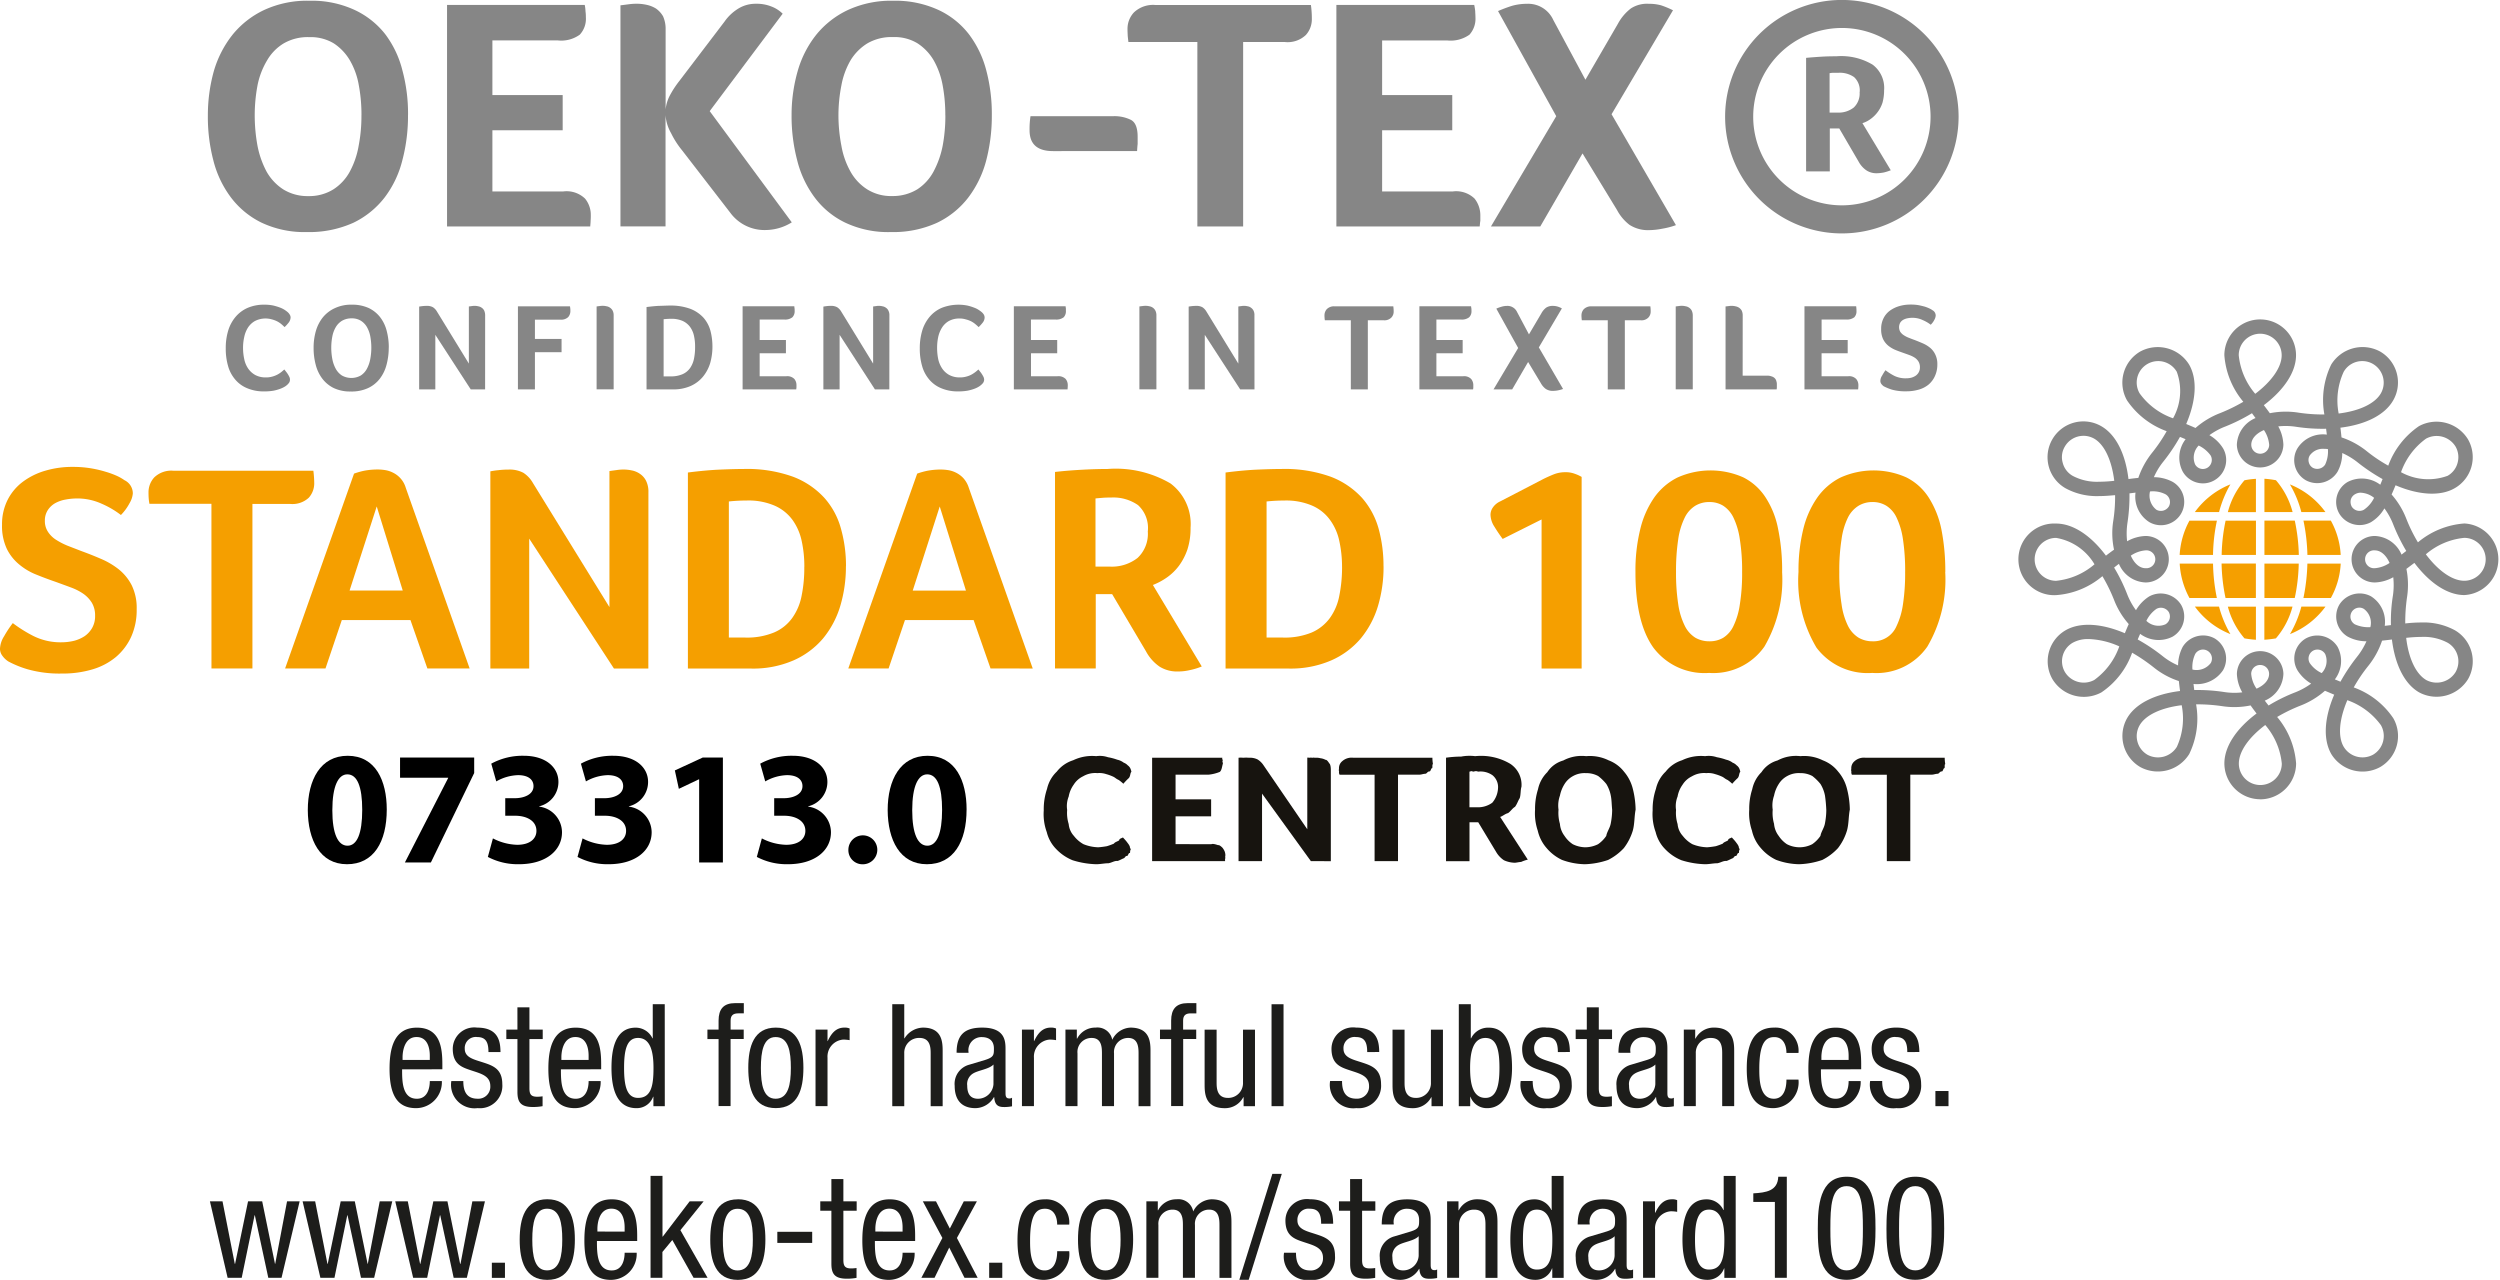 <?xml version="1.0" encoding="UTF-8"?> <svg xmlns="http://www.w3.org/2000/svg" xmlns:xlink="http://www.w3.org/1999/xlink" width="195.334" height="100" viewBox="0 0 195.334 100"><defs><clipPath id="clip-path"><rect id="Rettangolo_181" data-name="Rettangolo 181" width="195.333" height="100" fill="none"></rect></clipPath></defs><g id="icon-oeko-tex" transform="translate(0 -0.001)"><g id="Raggruppa_324" data-name="Raggruppa 324" transform="translate(0 0.001)" clip-path="url(#clip-path)"><path id="Tracciato_1104" data-name="Tracciato 1104" d="M9.362,25.365c0,.919,0,2.3,1.151,2.3.89,0,1.013-.937,1.013-1.38h.941A2.023,2.023,0,0,1,10.458,28.4c-1.464,0-2.077-1.013-2.077-3.069,0-1.5.291-3.221,2.132-3.221s1.994,1.594,1.994,2.876v.378m-.981-.734v-.323c0-.672-.211-1.464-1.035-1.464-.984,0-1.093,1.206-1.093,1.565v.222Z" transform="translate(22.056 58.184)" fill="#1d1d1b"></path><path id="Tracciato_1105" data-name="Tracciato 1105" d="M12.612,24.02c0-.759-.2-1.173-.882-1.173a.863.863,0,0,0-.97.915c0,.7.737.839,1.474,1.082s1.46.5,1.46,1.685A1.749,1.749,0,0,1,11.765,28.4,1.836,1.836,0,0,1,9.71,26.286h.937c0,.723.2,1.38,1.119,1.38a.937.937,0,0,0,.991-.991c0-.8-.737-.97-1.464-1.213S9.823,25,9.823,23.762a1.68,1.68,0,0,1,1.907-1.652c1.743,0,1.809,1.209,1.823,1.91" transform="translate(25.553 58.181)" fill="#1d1d1b"></path><path id="Tracciato_1106" data-name="Tracciato 1106" d="M11.761,21.674H12.7v1.74h1.039v.737H12.7v3.839c0,.479.123.668.614.668a3,3,0,0,0,.414-.033v.77a4.07,4.07,0,0,1-.759.065c-.97,0-1.206-.4-1.206-1.18V24.151h-.868v-.737h.868" transform="translate(28.666 57.034)" fill="#1d1d1b"></path><path id="Tracciato_1107" data-name="Tracciato 1107" d="M12.779,25.365c0,.919,0,2.3,1.151,2.3.89,0,1.013-.937,1.013-1.38h.941A2.023,2.023,0,0,1,13.875,28.4c-1.464,0-2.077-1.013-2.077-3.069,0-1.5.291-3.221,2.132-3.221s1.994,1.594,1.994,2.876v.378m-.981-.734v-.323c0-.672-.211-1.464-1.035-1.464-.984,0-1.093,1.206-1.093,1.565v.222Z" transform="translate(31.048 58.184)" fill="#1d1d1b"></path><path id="Tracciato_1108" data-name="Tracciato 1108" d="M17.319,29.574h-.89v-.737h-.022a1.361,1.361,0,0,1-1.3.893c-1.413,0-1.954-1.257-1.954-3.145,0-1.249.2-3.145,1.888-3.145a1.449,1.449,0,0,1,1.315.835h.022V21.606h.937m-2.085,7.321c1.039,0,1.206-.981,1.206-2.342,0-1.162-.2-2.342-1.206-2.342-.872,0-1.093.915-1.093,2.342s.222,2.342,1.093,2.342" transform="translate(34.624 56.855)" fill="#1d1d1b"></path><path id="Tracciato_1109" data-name="Tracciato 1109" d="M16.092,24.393H15.22v-.737h.872v-.7c0-.9.389-1.369,1.293-1.369h.679v.8h-.432c-.4,0-.6.156-.6.567v.7h1.024v.737H17.029v5.24h-.937" transform="translate(40.053 56.791)" fill="#1d1d1b"></path><path id="Tracciato_1110" data-name="Tracciato 1110" d="M18.253,22.11c1.732,0,2.154,1.464,2.154,3.149S19.974,28.4,18.253,28.4,16.1,26.944,16.1,25.259s.436-3.149,2.154-3.149m1.173,3.149c0-1.3-.189-2.411-1.191-2.411-.951,0-1.151,1.115-1.151,2.411s.189,2.408,1.151,2.408c.991,0,1.191-1.115,1.191-2.408" transform="translate(42.366 58.181)" fill="#1d1d1b"></path><path id="Tracciato_1111" data-name="Tracciato 1111" d="M17.546,22.266h.937v.893H18.5c.269-.57.625-1.05,1.3-1.05a.949.949,0,0,1,.41.069v.912a2.947,2.947,0,0,0-.5-.044,1.33,1.33,0,0,0-1.227,1.42v3.777h-.937" transform="translate(46.174 58.181)" fill="#1d1d1b"></path><path id="Tracciato_1112" data-name="Tracciato 1112" d="M19.2,21.607h.937v2.666h.022a1.742,1.742,0,0,1,1.438-.839c1.54,0,1.54,1.195,1.54,1.9v4.242H22.2V25.446c0-.458-.033-1.206-.879-1.206a1.155,1.155,0,0,0-1.184,1.206v4.126H19.2" transform="translate(50.516 56.857)" fill="#1d1d1b"></path><path id="Tracciato_1113" data-name="Tracciato 1113" d="M20.686,24.075c0-1.358.577-1.965,2-1.965,1.823,0,1.823,1.093,1.823,1.721v3.334c0,.243,0,.479.287.479a.33.33,0,0,0,.222-.058v.672a3.278,3.278,0,0,1-.545.058c-.36,0-.806,0-.846-.774h-.025a1.691,1.691,0,0,1-1.438.861c-1.115,0-1.627-.672-1.627-1.74a1.546,1.546,0,0,1,1.126-1.652l1.26-.378c.679-.214.679-.4.679-.9,0-.559-.334-.882-.959-.882a1.021,1.021,0,0,0-1.024,1.173v.054m1.95.915c-.345.367-1.173.443-1.594.7a.96.96,0,0,0-.458.948c0,.6.211,1.028.85,1.028a1.217,1.217,0,0,0,1.2-1.137Z" transform="translate(54.056 58.181)" fill="#1d1d1b"></path><path id="Tracciato_1114" data-name="Tracciato 1114" d="M21.987,22.266h.937v.893h.018c.272-.57.628-1.05,1.3-1.05a.961.961,0,0,1,.41.069v.912a3,3,0,0,0-.5-.044,1.33,1.33,0,0,0-1.227,1.42v3.777h-.937" transform="translate(57.861 58.181)" fill="#1d1d1b"></path><path id="Tracciato_1115" data-name="Tracciato 1115" d="M22.923,22.266h.89v.7h.025a1.59,1.59,0,0,1,1.449-.857,1.173,1.173,0,0,1,1.293.951A1.661,1.661,0,0,1,28,22.11c1.569,0,1.569,1.195,1.569,1.9v4.238h-.933V24.118c0-.458-.036-1.2-.806-1.2a1.1,1.1,0,0,0-1.111,1.2v4.126h-.944V24.118c0-.458-.025-1.2-.8-1.2a1.093,1.093,0,0,0-1.111,1.2v4.126h-.941" transform="translate(60.324 58.181)" fill="#1d1d1b"></path><path id="Tracciato_1116" data-name="Tracciato 1116" d="M25.829,24.393h-.872v-.737h.872v-.7c0-.9.392-1.369,1.3-1.369H27.8v.8h-.436c-.4,0-.6.156-.6.567v.7h1.024v.737H26.769v5.24h-.941" transform="translate(65.677 56.791)" fill="#1d1d1b"></path><path id="Tracciato_1117" data-name="Tracciato 1117" d="M29.854,28.132h-.89v-.7h-.025a1.6,1.6,0,0,1-1.445.857c-1.576,0-1.576-1.195-1.576-1.9V22.154h.937V26.28c0,.458.036,1.206.882,1.206a1.152,1.152,0,0,0,1.18-1.206V22.154h.937" transform="translate(68.203 58.297)" fill="#1d1d1b"></path><rect id="Rettangolo_176" data-name="Rettangolo 176" width="0.937" height="7.964" transform="translate(99.35 78.465)" fill="#1d1d1b"></rect><path id="Tracciato_1118" data-name="Tracciato 1118" d="M31.515,24.02c0-.759-.2-1.173-.882-1.173a.862.862,0,0,0-.97.915c0,.7.737.839,1.471,1.082s1.464.5,1.464,1.685A1.749,1.749,0,0,1,30.669,28.4a1.833,1.833,0,0,1-2.052-2.117h.933c0,.723.2,1.38,1.119,1.38a.938.938,0,0,0,.991-.991c0-.8-.737-.97-1.464-1.213s-1.471-.461-1.471-1.7a1.68,1.68,0,0,1,1.907-1.652c1.74,0,1.809,1.209,1.823,1.91" transform="translate(75.309 58.181)" fill="#1d1d1b"></path><path id="Tracciato_1119" data-name="Tracciato 1119" d="M33.9,28.132h-.893v-.7h-.022a1.6,1.6,0,0,1-1.449.857c-1.576,0-1.576-1.195-1.576-1.9V22.154H30.9V26.28c0,.458.036,1.206.882,1.206A1.149,1.149,0,0,0,32.96,26.28V22.154H33.9" transform="translate(78.843 58.297)" fill="#1d1d1b"></path><path id="Tracciato_1120" data-name="Tracciato 1120" d="M31.386,21.606h.937v2.669h.022a1.477,1.477,0,0,1,1.384-.835c1.62,0,1.816,1.9,1.816,3.145,0,1.685-.567,3.145-1.95,3.145a1.361,1.361,0,0,1-1.3-.893h-.018v.737h-.893m2.085-.646c.872,0,1.093-.981,1.093-2.342,0-1.427-.222-2.342-1.093-2.342-1,0-1.2,1.18-1.2,2.342,0,1.227.2,2.342,1.2,2.342" transform="translate(82.596 56.855)" fill="#1d1d1b"></path><path id="Tracciato_1121" data-name="Tracciato 1121" d="M35.62,24.02c0-.759-.2-1.173-.882-1.173a.862.862,0,0,0-.97.915c0,.7.737.839,1.471,1.082s1.464.5,1.464,1.685A1.749,1.749,0,0,1,34.773,28.4a1.836,1.836,0,0,1-2.055-2.117h.937c0,.723.2,1.38,1.119,1.38a.937.937,0,0,0,.991-.991c0-.8-.737-.97-1.464-1.213s-1.471-.461-1.471-1.7a1.68,1.68,0,0,1,1.907-1.652c1.74,0,1.809,1.209,1.823,1.91" transform="translate(86.101 58.181)" fill="#1d1d1b"></path><path id="Tracciato_1122" data-name="Tracciato 1122" d="M34.769,21.674h.937v1.74h1.035v.737H35.706v3.839c0,.479.123.668.614.668a2.94,2.94,0,0,0,.41-.033v.77a4,4,0,0,1-.759.065c-.97,0-1.2-.4-1.2-1.18V24.151H33.9v-.737h.868" transform="translate(89.214 57.034)" fill="#1d1d1b"></path><path id="Tracciato_1123" data-name="Tracciato 1123" d="M34.929,24.075c0-1.358.577-1.965,2-1.965,1.823,0,1.823,1.093,1.823,1.721v3.334c0,.243,0,.479.287.479a.319.319,0,0,0,.218-.058v.672a3.17,3.17,0,0,1-.541.058c-.36,0-.806,0-.846-.774h-.025a1.7,1.7,0,0,1-1.442.861c-1.115,0-1.627-.672-1.627-1.74a1.546,1.546,0,0,1,1.126-1.652l1.264-.378c.679-.214.679-.4.679-.9,0-.559-.334-.882-.959-.882a1.021,1.021,0,0,0-1.024,1.173v.054m1.95.915c-.345.367-1.173.443-1.594.7a.955.955,0,0,0-.461.948c0,.6.218,1.028.853,1.028a1.217,1.217,0,0,0,1.2-1.137Z" transform="translate(91.527 58.181)" fill="#1d1d1b"></path><path id="Tracciato_1124" data-name="Tracciato 1124" d="M36.227,22.266h.89v.7h.025a1.6,1.6,0,0,1,1.445-.857c1.576,0,1.576,1.195,1.576,1.9v4.238h-.937V24.118c0-.458-.033-1.2-.882-1.2a1.149,1.149,0,0,0-1.18,1.2v4.126h-.937" transform="translate(95.335 58.181)" fill="#1d1d1b"></path><path id="Tracciato_1125" data-name="Tracciato 1125" d="M40.682,24.087c0-.581-.232-1.238-.944-1.238-.585,0-1.177.291-1.177,2.473,0,.784.011,2.342,1.14,2.342.8,0,.981-.846.981-1.493h.941A2.011,2.011,0,0,1,39.655,28.4c-1.46,0-2.074-1.017-2.074-3.072,0-1.493.291-3.221,2.132-3.221a1.806,1.806,0,0,1,1.91,1.976" transform="translate(98.899 58.184)" fill="#1d1d1b"></path><path id="Tracciato_1126" data-name="Tracciato 1126" d="M39.888,25.365c0,.919,0,2.3,1.151,2.3.89,0,1.013-.937,1.013-1.38h.941A2.023,2.023,0,0,1,40.984,28.4c-1.464,0-2.077-1.013-2.077-3.069,0-1.5.291-3.221,2.132-3.221s1.994,1.594,1.994,2.876v.378m-.981-.734v-.323c0-.672-.211-1.464-1.039-1.464-.981,0-1.089,1.206-1.089,1.565v.222Z" transform="translate(102.388 58.184)" fill="#1d1d1b"></path><path id="Tracciato_1127" data-name="Tracciato 1127" d="M43.138,24.02c0-.759-.2-1.173-.879-1.173a.862.862,0,0,0-.97.915c0,.7.734.839,1.471,1.082s1.46.5,1.46,1.685A1.749,1.749,0,0,1,42.291,28.4a1.837,1.837,0,0,1-2.055-2.117h.941c0,.723.2,1.38,1.115,1.38a.941.941,0,0,0,1-.991c0-.8-.737-.97-1.467-1.213s-1.471-.461-1.471-1.7c0-1.115.872-1.652,1.91-1.652,1.74,0,1.8,1.209,1.819,1.91" transform="translate(105.885 58.181)" fill="#1d1d1b"></path><rect id="Rettangolo_177" data-name="Rettangolo 177" width="1.024" height="1.184" transform="translate(151.22 85.245)" fill="#1d1d1b"></rect><path id="Tracciato_1128" data-name="Tracciato 1128" d="M4.516,25.847H5.5l.959,4.885h.025l1.013-4.885H8.6l1,4.885h.018l.926-4.885h.984l-1.416,5.978H9.078L8.028,26.94H8.006L7,31.825h-1.1" transform="translate(11.885 68.015)" fill="#1d1d1b"></path><path id="Tracciato_1129" data-name="Tracciato 1129" d="M6.51,25.847h.981l.959,4.885h.025l1.013-4.885h1.1l1,4.885h.018l.93-4.885h.981L12.1,31.825H11.072l-1.05-4.885H10L9,31.825H7.9" transform="translate(17.133 68.015)" fill="#1d1d1b"></path><path id="Tracciato_1130" data-name="Tracciato 1130" d="M8.5,25.847h.981l.959,4.885h.025l1.013-4.885h1.1l.991,4.885H13.6l.926-4.885h.984l-1.416,5.978H13.066l-1.05-4.885h-.022l-1,4.885H9.9" transform="translate(22.381 68.015)" fill="#1d1d1b"></path><rect id="Rettangolo_178" data-name="Rettangolo 178" width="1.024" height="1.184" transform="translate(38.43 98.66)" fill="#1d1d1b"></rect><path id="Tracciato_1131" data-name="Tracciato 1131" d="M13.335,25.8c1.736,0,2.157,1.464,2.157,3.149S15.056,32.1,13.335,32.1s-2.154-1.46-2.154-3.145S11.62,25.8,13.335,25.8m1.173,3.149c0-1.3-.189-2.411-1.191-2.411-.951,0-1.151,1.115-1.151,2.411s.189,2.408,1.151,2.408c.991,0,1.191-1.115,1.191-2.408" transform="translate(29.424 67.902)" fill="#1d1d1b"></path><path id="Tracciato_1132" data-name="Tracciato 1132" d="M13.554,29.062c0,.915,0,2.3,1.151,2.3.89,0,1.013-.937,1.013-1.384h.941A2.024,2.024,0,0,1,14.65,32.1c-1.464,0-2.077-1.017-2.077-3.069,0-1.5.291-3.225,2.132-3.225s1.994,1.6,1.994,2.88v.378m-.981-.734V28c0-.672-.211-1.464-1.035-1.464-.984,0-1.093,1.206-1.093,1.562v.225Z" transform="translate(33.087 67.902)" fill="#1d1d1b"></path><path id="Tracciato_1133" data-name="Tracciato 1133" d="M18.455,33.264H17.362L15.7,30.308l-.774.937v2.019H14V25.3h.933v4.743h.022l2.1-2.756h1.093l-1.816,2.255" transform="translate(36.83 66.577)" fill="#1d1d1b"></path><path id="Tracciato_1134" data-name="Tracciato 1134" d="M17.435,25.8c1.732,0,2.154,1.464,2.154,3.149S19.152,32.1,17.435,32.1s-2.154-1.46-2.154-3.145.436-3.149,2.154-3.149m1.173,3.149c0-1.3-.192-2.411-1.195-2.411-.948,0-1.148,1.115-1.148,2.411s.189,2.408,1.148,2.408c1,0,1.195-1.115,1.195-2.408" transform="translate(40.214 67.902)" fill="#1d1d1b"></path><rect id="Rettangolo_179" data-name="Rettangolo 179" width="2.724" height="0.868" transform="translate(60.735 96.245)" fill="#1d1d1b"></rect><path id="Tracciato_1135" data-name="Tracciato 1135" d="M18.516,25.368h.937v1.74h1.039v.737H19.453v3.839c0,.479.123.668.614.668a3,3,0,0,0,.414-.033v.77a4.07,4.07,0,0,1-.759.065c-.97,0-1.206-.4-1.206-1.18V27.845h-.868v-.737h.868" transform="translate(46.443 66.755)" fill="#1d1d1b"></path><path id="Tracciato_1136" data-name="Tracciato 1136" d="M19.534,29.062c0,.915,0,2.3,1.151,2.3.89,0,1.013-.937,1.013-1.384h.941A2.024,2.024,0,0,1,20.63,32.1c-1.464,0-2.077-1.017-2.077-3.069,0-1.5.291-3.225,2.132-3.225s1.994,1.6,1.994,2.88v.378m-.981-.734V28c0-.672-.211-1.464-1.035-1.464-.984,0-1.093,1.206-1.093,1.562v.225Z" transform="translate(48.824 67.902)" fill="#1d1d1b"></path><path id="Tracciato_1137" data-name="Tracciato 1137" d="M19.936,25.847h1.028l1.082,2.128,1.093-2.128h1.024L22.6,28.712l1.62,3.112H23.193L22,29.46l-1.148,2.364H19.823l1.641-3.112" transform="translate(52.167 68.015)" fill="#1d1d1b"></path><rect id="Rettangolo_180" data-name="Rettangolo 180" width="1.024" height="1.184" transform="translate(77.288 98.66)" fill="#1d1d1b"></rect><path id="Tracciato_1138" data-name="Tracciato 1138" d="M24.992,27.78c0-.581-.232-1.238-.948-1.238-.581,0-1.169.291-1.169,2.473,0,.784.007,2.346,1.137,2.346.8,0,.981-.85.981-1.5h.941A2.011,2.011,0,0,1,23.968,32.1c-1.464,0-2.077-1.017-2.077-3.072,0-1.493.291-3.221,2.132-3.221a1.806,1.806,0,0,1,1.91,1.976" transform="translate(57.609 67.902)" fill="#1d1d1b"></path><path id="Tracciato_1139" data-name="Tracciato 1139" d="M25.347,25.8c1.732,0,2.154,1.464,2.154,3.149S27.064,32.1,25.347,32.1s-2.154-1.46-2.154-3.145.436-3.149,2.154-3.149m1.173,3.149c0-1.3-.189-2.411-1.195-2.411-.948,0-1.148,1.115-1.148,2.411s.189,2.408,1.148,2.408c1,0,1.195-1.115,1.195-2.408" transform="translate(61.035 67.902)" fill="#1d1d1b"></path><path id="Tracciato_1140" data-name="Tracciato 1140" d="M24.664,25.96h.893v.7h.025a1.594,1.594,0,0,1,1.449-.857,1.173,1.173,0,0,1,1.293.951,1.66,1.66,0,0,1,1.416-.951c1.572,0,1.572,1.195,1.572,1.9v4.238h-.937V27.812c0-.458-.033-1.2-.8-1.2a1.1,1.1,0,0,0-1.115,1.2v4.126h-.941V27.812c0-.458-.029-1.2-.8-1.2a1.1,1.1,0,0,0-1.115,1.2v4.126h-.941" transform="translate(64.906 67.902)" fill="#1d1d1b"></path><path id="Tracciato_1141" data-name="Tracciato 1141" d="M29.248,25.257h.737L27.4,33.534h-.734Z" transform="translate(70.165 66.464)" fill="#1d1d1b"></path><path id="Tracciato_1142" data-name="Tracciato 1142" d="M30.524,27.714c0-.759-.2-1.173-.882-1.173a.862.862,0,0,0-.97.915c0,.7.737.839,1.471,1.082s1.464.5,1.464,1.685A1.749,1.749,0,0,1,29.678,32.1a1.834,1.834,0,0,1-2.052-2.121h.933c0,.726.2,1.384,1.119,1.384a.937.937,0,0,0,.991-.991c0-.8-.737-.97-1.464-1.213s-1.471-.461-1.471-1.7A1.68,1.68,0,0,1,29.642,25.8c1.74,0,1.809,1.209,1.823,1.91" transform="translate(72.701 67.902)" fill="#1d1d1b"></path><path id="Tracciato_1143" data-name="Tracciato 1143" d="M29.679,25.368h.937v1.74h1.035v.737H30.616v3.839c0,.479.123.668.614.668a2.938,2.938,0,0,0,.41-.033v.77a4.034,4.034,0,0,1-.759.065c-.97,0-1.2-.4-1.2-1.18V27.845h-.872v-.737h.872" transform="translate(75.809 66.755)" fill="#1d1d1b"></path><path id="Tracciato_1144" data-name="Tracciato 1144" d="M29.836,27.766c0-1.362.577-1.961,2-1.961,1.823,0,1.823,1.089,1.823,1.718v3.334c0,.243,0,.479.287.479a.3.3,0,0,0,.218-.058v.672a2.826,2.826,0,0,1-.541.058c-.36,0-.8,0-.846-.77h-.025a1.7,1.7,0,0,1-1.442.857c-1.115,0-1.627-.672-1.627-1.74A1.548,1.548,0,0,1,30.813,28.7l1.264-.378c.679-.211.679-.4.679-.9,0-.559-.334-.882-.959-.882a1.021,1.021,0,0,0-1.024,1.173v.054m1.95.915c-.345.37-1.173.443-1.594.7a.961.961,0,0,0-.461.951c0,.6.214,1.024.853,1.024a1.217,1.217,0,0,0,1.2-1.137Z" transform="translate(78.125 67.905)" fill="#1d1d1b"></path><path id="Tracciato_1145" data-name="Tracciato 1145" d="M31.134,25.96h.89v.7h.025a1.6,1.6,0,0,1,1.445-.857c1.576,0,1.576,1.195,1.576,1.9v4.238h-.937V27.812c0-.458-.033-1.2-.882-1.2a1.149,1.149,0,0,0-1.18,1.2v4.126h-.937" transform="translate(81.933 67.902)" fill="#1d1d1b"></path><path id="Tracciato_1146" data-name="Tracciato 1146" d="M36.658,33.265h-.89v-.737h-.022a1.357,1.357,0,0,1-1.3.893c-1.413,0-1.954-1.26-1.954-3.145,0-1.249.2-3.145,1.888-3.145a1.449,1.449,0,0,1,1.315.835h.025V25.3h.933m-2.085,7.318c1.039,0,1.206-.981,1.206-2.342,0-1.162-.2-2.342-1.206-2.342-.872,0-1.093.915-1.093,2.342s.222,2.342,1.093,2.342" transform="translate(85.517 66.578)" fill="#1d1d1b"></path><path id="Tracciato_1147" data-name="Tracciato 1147" d="M34.052,27.766c0-1.362.577-1.961,2-1.961,1.823,0,1.823,1.089,1.823,1.718v3.334c0,.243,0,.479.287.479a.3.3,0,0,0,.218-.058v.672a2.826,2.826,0,0,1-.541.058c-.36,0-.806,0-.846-.77h-.025a1.7,1.7,0,0,1-1.442.857c-1.115,0-1.627-.672-1.627-1.74A1.548,1.548,0,0,1,35.029,28.7l1.264-.378c.679-.211.679-.4.679-.9,0-.559-.334-.882-.959-.882a1.021,1.021,0,0,0-1.024,1.173v.054m1.95.915c-.345.37-1.173.443-1.594.7a.961.961,0,0,0-.461.951c0,.6.214,1.024.853,1.024a1.217,1.217,0,0,0,1.2-1.137Z" transform="translate(89.219 67.905)" fill="#1d1d1b"></path><path id="Tracciato_1148" data-name="Tracciato 1148" d="M35.349,25.96h.937v.893h.022c.272-.57.625-1.05,1.3-1.05a.9.9,0,0,1,.41.069v.912a2.587,2.587,0,0,0-.5-.044,1.329,1.329,0,0,0-1.227,1.416v3.781h-.937" transform="translate(93.025 67.902)" fill="#1d1d1b"></path><path id="Tracciato_1149" data-name="Tracciato 1149" d="M40.357,33.265h-.89v-.737h-.022a1.357,1.357,0,0,1-1.3.893c-1.416,0-1.95-1.26-1.95-3.145,0-1.249.2-3.145,1.888-3.145a1.448,1.448,0,0,1,1.311.835h.022V25.3h.937m-2.085,7.318c1.039,0,1.2-.981,1.2-2.342,0-1.162-.2-2.342-1.2-2.342-.868,0-1.093.915-1.093,2.342s.225,2.342,1.093,2.342" transform="translate(95.262 66.578)" fill="#1d1d1b"></path><path id="Tracciato_1150" data-name="Tracciato 1150" d="M37.722,26.615c.991-.058,1.907-.182,1.95-1.3h.668v7.9h-.933V27.284H37.722" transform="translate(99.27 66.626)" fill="#1d1d1b"></path><path id="Tracciato_1151" data-name="Tracciato 1151" d="M39.11,29.378c0-1.74.123-4.06,2.252-4.06s2.255,2.117,2.255,4.06c0,1.674-.127,3.995-2.255,3.995s-2.252-2.121-2.252-3.995m2.252,3.258c1.206,0,1.271-1.591,1.271-3.258,0-1.74-.065-3.323-1.271-3.323s-1.271,1.583-1.271,3.323c0,1.667.069,3.258,1.271,3.258" transform="translate(102.922 66.623)" fill="#1d1d1b"></path><path id="Tracciato_1152" data-name="Tracciato 1152" d="M40.587,29.378c0-1.74.127-4.06,2.255-4.06s2.255,2.117,2.255,4.06c0,1.674-.127,3.995-2.255,3.995s-2.255-2.121-2.255-3.995m2.255,3.258c1.2,0,1.271-1.591,1.271-3.258,0-1.74-.069-3.323-1.271-3.323s-1.271,1.583-1.271,3.323c0,1.667.065,3.258,1.271,3.258" transform="translate(106.809 66.623)" fill="#1d1d1b"></path><path id="Tracciato_1153" data-name="Tracciato 1153" d="M9.676,12.8a1.217,1.217,0,0,1-.185.145,2.033,2.033,0,0,1-.356.174,3.309,3.309,0,0,1-.534.153,3.949,3.949,0,0,1-.726.058,3.275,3.275,0,0,1-1.351-.251,2.417,2.417,0,0,1-.948-.7,2.761,2.761,0,0,1-.545-1.057,4.854,4.854,0,0,1-.174-1.355A4.685,4.685,0,0,1,5.042,8.6a3.04,3.04,0,0,1,.57-1.079,2.61,2.61,0,0,1,.944-.712,3.191,3.191,0,0,1,1.329-.254,3.252,3.252,0,0,1,.683.065,4.278,4.278,0,0,1,.534.163,1.921,1.921,0,0,1,.378.192,2.344,2.344,0,0,1,.225.171.738.738,0,0,1,.149.182.414.414,0,0,1,.069.232.7.7,0,0,1-.145.389,3.037,3.037,0,0,1-.323.356c-.08-.073-.163-.156-.261-.236a1.753,1.753,0,0,0-.327-.214,1.986,1.986,0,0,0-.4-.149,1.807,1.807,0,0,0-1.34.131,1.577,1.577,0,0,0-.541.519,2.2,2.2,0,0,0-.287.734,3.741,3.741,0,0,0-.091.832A4.1,4.1,0,0,0,6.3,10.8a2,2,0,0,0,.3.734,1.637,1.637,0,0,0,.556.512,1.705,1.705,0,0,0,.853.192,1.731,1.731,0,0,0,.5-.069,1.909,1.909,0,0,0,.4-.16,2.073,2.073,0,0,0,.309-.207c.084-.069.153-.131.214-.185.036.047.084.1.134.171a1.658,1.658,0,0,1,.145.2c.044.069.084.145.116.211a.494.494,0,0,1,.047.2.459.459,0,0,1-.047.218.922.922,0,0,1-.156.189" transform="translate(12.782 17.251)" fill="#868686"></path><path id="Tracciato_1154" data-name="Tracciato 1154" d="M12.619,9.908a5.189,5.189,0,0,1-.167,1.322,3.071,3.071,0,0,1-.523,1.1,2.476,2.476,0,0,1-.922.741,3.054,3.054,0,0,1-1.355.269,2.993,2.993,0,0,1-1.336-.272,2.516,2.516,0,0,1-.9-.748,3.045,3.045,0,0,1-.508-1.089,5.118,5.118,0,0,1-.16-1.307A4.684,4.684,0,0,1,6.921,8.63a3.074,3.074,0,0,1,.541-1.071A2.615,2.615,0,0,1,8.4,6.832a2.975,2.975,0,0,1,1.336-.276,3.1,3.1,0,0,1,1.315.261,2.485,2.485,0,0,1,.893.715,2.914,2.914,0,0,1,.512,1.06,5.05,5.05,0,0,1,.167,1.315m-1.365.011a4.892,4.892,0,0,0-.08-.882,2.352,2.352,0,0,0-.261-.726,1.424,1.424,0,0,0-.479-.5,1.316,1.316,0,0,0-.715-.185,1.464,1.464,0,0,0-.748.185,1.431,1.431,0,0,0-.494.5,2.268,2.268,0,0,0-.269.726,4.578,4.578,0,0,0-.084.882,4.75,4.75,0,0,0,.084.893,2.59,2.59,0,0,0,.265.752,1.469,1.469,0,0,0,.483.527,1.508,1.508,0,0,0,1.474,0,1.428,1.428,0,0,0,.479-.527,2.587,2.587,0,0,0,.261-.752,4.75,4.75,0,0,0,.084-.893" transform="translate(17.755 17.249)" fill="#868686"></path><path id="Tracciato_1155" data-name="Tracciato 1155" d="M14.171,13.108H13.049L10.282,8.844v4.264H9.018V6.64c.062-.015.153-.025.261-.04a3.226,3.226,0,0,1,.327-.018.94.94,0,0,1,.487.105,1,1,0,0,1,.309.327l2.5,4.078V6.629c.091-.011.174-.025.251-.033a.946.946,0,0,1,.189-.015,1.123,1.123,0,0,1,.287.033.658.658,0,0,1,.269.109.578.578,0,0,1,.2.225.883.883,0,0,1,.076.385" transform="translate(23.732 17.317)" fill="#868686"></path><path id="Tracciato_1156" data-name="Tracciato 1156" d="M12.472,9.138h2.081v1.035H12.472v2.909H11.143V6.592H15.21c.015.065.018.131.025.174s.007.109.007.182a.707.707,0,0,1-.171.483.786.786,0,0,1-.614.2H12.472" transform="translate(29.324 17.344)" fill="#868686"></path><path id="Tracciato_1157" data-name="Tracciato 1157" d="M12.836,6.628c.094-.011.182-.025.265-.033a1.193,1.193,0,0,1,.2-.015,1.207,1.207,0,0,1,.3.033.631.631,0,0,1,.276.109.622.622,0,0,1,.207.225.791.791,0,0,1,.084.389v5.771H12.836" transform="translate(33.779 17.315)" fill="#868686"></path><path id="Tracciato_1158" data-name="Tracciato 1158" d="M19.06,9.774a4.718,4.718,0,0,1-.178,1.3,3.118,3.118,0,0,1-.567,1.064,2.65,2.65,0,0,1-.962.723,3.324,3.324,0,0,1-1.384.265H13.91V6.691c.414-.051.763-.087,1.057-.094s.548-.022.759-.022a4.463,4.463,0,0,1,1.612.258,2.724,2.724,0,0,1,1.02.69,2.57,2.57,0,0,1,.545,1.02,4.845,4.845,0,0,1,.156,1.231m-1.355.018a3.777,3.777,0,0,0-.087-.853,1.848,1.848,0,0,0-.305-.694,1.5,1.5,0,0,0-.574-.465,2.16,2.16,0,0,0-.912-.171c-.192,0-.385.015-.581.033V12.11h.527a2.293,2.293,0,0,0,.948-.171,1.41,1.41,0,0,0,.592-.479,1.968,1.968,0,0,0,.305-.726,4.455,4.455,0,0,0,.087-.941" transform="translate(36.606 17.299)" fill="#868686"></path><path id="Tracciato_1159" data-name="Tracciato 1159" d="M19.383,12.057a.765.765,0,0,1,.636.211.739.739,0,0,1,.167.476c0,.073,0,.127,0,.182l-.018.156H15.977V6.591h4.042c0,.069.015.131.018.174a1.43,1.43,0,0,1,.007.185.666.666,0,0,1-.178.5.911.911,0,0,1-.65.174H17.31V9.224h2.052v1.039H17.31v1.794" transform="translate(42.045 17.341)" fill="#868686"></path><path id="Tracciato_1160" data-name="Tracciato 1160" d="M22.868,13.108H21.742l-2.76-4.264v4.264H17.715V6.64c.065-.015.149-.025.261-.04s.222-.018.323-.018a.955.955,0,0,1,.49.105,1,1,0,0,1,.312.327l2.5,4.078V6.629c.087-.011.174-.025.251-.033a.931.931,0,0,1,.185-.015,1.07,1.07,0,0,1,.287.033.6.6,0,0,1,.269.109.544.544,0,0,1,.2.225.788.788,0,0,1,.08.385" transform="translate(46.619 17.317)" fill="#868686"></path><path id="Tracciato_1161" data-name="Tracciato 1161" d="M24.608,12.8a1.055,1.055,0,0,1-.185.145,1.865,1.865,0,0,1-.352.174,3.415,3.415,0,0,1-.541.153,3.894,3.894,0,0,1-.719.058,3.281,3.281,0,0,1-1.355-.251,2.417,2.417,0,0,1-.948-.7,2.761,2.761,0,0,1-.545-1.057,4.854,4.854,0,0,1-.174-1.355A4.812,4.812,0,0,1,19.974,8.6a3.041,3.041,0,0,1,.57-1.079,2.579,2.579,0,0,1,.944-.712A3.6,3.6,0,0,1,23.5,6.622a3.714,3.714,0,0,1,.53.163,1.615,1.615,0,0,1,.381.192,2.059,2.059,0,0,1,.229.171.842.842,0,0,1,.153.182.473.473,0,0,1,.062.232.672.672,0,0,1-.145.389,3.038,3.038,0,0,1-.323.356c-.073-.073-.163-.156-.261-.236a1.818,1.818,0,0,0-.32-.214,1.976,1.976,0,0,0-.407-.149,1.639,1.639,0,0,0-.516-.073,1.663,1.663,0,0,0-.828.2,1.524,1.524,0,0,0-.534.519,2.284,2.284,0,0,0-.294.734,3.964,3.964,0,0,0-.084.832,4.347,4.347,0,0,0,.084.879,2.134,2.134,0,0,0,.305.734,1.6,1.6,0,0,0,.556.512,1.7,1.7,0,0,0,.857.192,1.723,1.723,0,0,0,.5-.069,1.762,1.762,0,0,0,.4-.16,2.281,2.281,0,0,0,.309-.207,2.558,2.558,0,0,0,.214-.185c.036.047.084.1.134.171a1.657,1.657,0,0,1,.145.2c.047.069.084.145.12.211a.58.58,0,0,1,.051.2.507.507,0,0,1-.051.218.847.847,0,0,1-.16.189" transform="translate(52.077 17.251)" fill="#868686"></path><path id="Tracciato_1162" data-name="Tracciato 1162" d="M25.216,12.057a.791.791,0,0,1,.643.211.76.76,0,0,1,.167.476,1.373,1.373,0,0,1-.007.182c0,.044-.007.1-.011.156H21.813V6.591h4.042c.011.069.015.131.025.174v.185a.679.679,0,0,1-.174.5.939.939,0,0,1-.657.174h-1.9V9.224H25.2v1.039H23.153v1.794" transform="translate(57.403 17.341)" fill="#868686"></path><path id="Tracciato_1163" data-name="Tracciato 1163" d="M24.514,6.628c.094-.011.189-.025.269-.033a1.129,1.129,0,0,1,.2-.015,1.207,1.207,0,0,1,.3.033.667.667,0,0,1,.276.109.646.646,0,0,1,.2.225.791.791,0,0,1,.084.389v5.771H24.514" transform="translate(64.511 17.315)" fill="#868686"></path><path id="Tracciato_1164" data-name="Tracciato 1164" d="M30.716,13.108H29.6L26.834,8.844v4.264h-1.26V6.64c.058-.015.149-.025.258-.04a3.239,3.239,0,0,1,.33-.018.944.944,0,0,1,.483.105,1,1,0,0,1,.309.327l2.5,4.078V6.629c.087-.011.174-.025.251-.033a.916.916,0,0,1,.182-.015,1.1,1.1,0,0,1,.291.033.559.559,0,0,1,.261.109.616.616,0,0,1,.2.225.792.792,0,0,1,.073.385" transform="translate(67.301 17.317)" fill="#868686"></path><path id="Tracciato_1165" data-name="Tracciato 1165" d="M30.555,7.678h-2.03V7.663a1.039,1.039,0,0,1-.022-.192,1.4,1.4,0,0,1-.007-.185.724.724,0,0,1,.185-.479.791.791,0,0,1,.632-.214h4.561a3.085,3.085,0,0,1,.029.414.667.667,0,0,1-.178.458.755.755,0,0,1-.621.214h-1.22v5.4H30.555" transform="translate(74.99 17.344)" fill="#868686"></path><path id="Tracciato_1166" data-name="Tracciato 1166" d="M33.948,12.057a.761.761,0,0,1,.632.211.742.742,0,0,1,.171.476c0,.073,0,.127,0,.182s-.011.1-.018.156H30.538V6.591h4.038c.007.069.018.131.025.174a1.431,1.431,0,0,1,.007.185.654.654,0,0,1-.182.5.922.922,0,0,1-.654.174H31.867V9.224h2.052v1.039H31.867v1.794" transform="translate(80.364 17.341)" fill="#868686"></path><path id="Tracciato_1167" data-name="Tracciato 1167" d="M34.835,10.968l-1.246,2.143H32.133l1.925-3.236L32.351,6.8a2.727,2.727,0,0,1,.407-.149,1.492,1.492,0,0,1,.436-.065.821.821,0,0,1,.777.476l.93,1.75.97-1.645a1.364,1.364,0,0,1,.378-.447.913.913,0,0,1,.523-.134,1.272,1.272,0,0,1,.363.051,1.631,1.631,0,0,1,.338.145l-1.8,3.047,1.892,3.247a2.315,2.315,0,0,1-.392.109,2.084,2.084,0,0,1-.37.04.971.971,0,0,1-.6-.16,1.391,1.391,0,0,1-.37-.436" transform="translate(84.562 17.315)" fill="#868686"></path><path id="Tracciato_1168" data-name="Tracciato 1168" d="M36.08,7.678H34.05V7.663c-.007-.073-.018-.142-.018-.192a1.406,1.406,0,0,1-.007-.185.71.71,0,0,1,.189-.479.81.81,0,0,1,.636-.214h4.558a3.09,3.09,0,0,1,.025.414.684.684,0,0,1-.178.458.739.739,0,0,1-.614.214H37.413v5.4H36.08" transform="translate(89.541 17.344)" fill="#868686"></path><path id="Tracciato_1169" data-name="Tracciato 1169" d="M36.053,6.628c.087-.011.178-.025.261-.033a1.157,1.157,0,0,1,.2-.015,1.2,1.2,0,0,1,.3.033.645.645,0,0,1,.28.109.622.622,0,0,1,.207.225.882.882,0,0,1,.084.389v5.771H36.053" transform="translate(94.877 17.315)" fill="#868686"></path><path id="Tracciato_1170" data-name="Tracciato 1170" d="M38.461,12.036H40.35a.929.929,0,0,1,.381.062.532.532,0,0,1,.243.145.469.469,0,0,1,.123.232.711.711,0,0,1,.036.251v.229c-.007.091-.007.142-.022.153H37.125V6.628c.091-.007.178-.022.265-.029a1.172,1.172,0,0,1,.2-.018,1.352,1.352,0,0,1,.294.033.794.794,0,0,1,.287.109.709.709,0,0,1,.214.225.9.9,0,0,1,.08.389" transform="translate(97.699 17.315)" fill="#868686"></path><path id="Tracciato_1171" data-name="Tracciato 1171" d="M42.226,12.057a.765.765,0,0,1,.636.211.746.746,0,0,1,.174.476,1.37,1.37,0,0,1-.007.182c0,.044-.007.1-.015.156H38.823V6.591h4.038a1.233,1.233,0,0,1,.018.174,1.428,1.428,0,0,1,.007.185.664.664,0,0,1-.171.5.953.953,0,0,1-.654.174h-1.9V9.224H42.2v1.039H40.159v1.794" transform="translate(102.167 17.341)" fill="#868686"></path><path id="Tracciato_1172" data-name="Tracciato 1172" d="M40.865,11.679a4.542,4.542,0,0,0,.668.425,1.972,1.972,0,0,0,.93.2,1.673,1.673,0,0,0,.4-.044,1.2,1.2,0,0,0,.345-.153.778.778,0,0,0,.341-.672.835.835,0,0,0-.105-.425.98.98,0,0,0-.276-.3,2.008,2.008,0,0,0-.414-.211c-.156-.058-.312-.113-.483-.174-.2-.069-.41-.145-.617-.229a2.316,2.316,0,0,1-.567-.33,1.552,1.552,0,0,1-.414-.519,1.765,1.765,0,0,1-.153-.8,1.792,1.792,0,0,1,.182-.828,1.646,1.646,0,0,1,.5-.6,2.4,2.4,0,0,1,.737-.356,3.056,3.056,0,0,1,.886-.12,3.4,3.4,0,0,1,.6.044c.182.033.345.076.5.116a3.181,3.181,0,0,1,.363.142,1.235,1.235,0,0,1,.232.134.474.474,0,0,1,.261.432.793.793,0,0,1-.1.316,1.462,1.462,0,0,1-.287.392,2.865,2.865,0,0,0-.625-.363,1.834,1.834,0,0,0-.821-.178,1.641,1.641,0,0,0-.349.033,1.082,1.082,0,0,0-.341.116.678.678,0,0,0-.247.229.743.743,0,0,0,0,.712.958.958,0,0,0,.265.261,1.966,1.966,0,0,0,.381.2c.145.058.291.116.454.174.2.076.414.163.625.254a2.423,2.423,0,0,1,.581.341,1.5,1.5,0,0,1,.421.527,1.654,1.654,0,0,1,.171.788,2.123,2.123,0,0,1-.185.908,1.9,1.9,0,0,1-.49.665,2.1,2.1,0,0,1-.77.4,3.4,3.4,0,0,1-.988.134,3.854,3.854,0,0,1-1.129-.134,4.1,4.1,0,0,1-.625-.258.831.831,0,0,1-.189-.185.4.4,0,0,1-.076-.243.764.764,0,0,1,.134-.4,3.764,3.764,0,0,1,.276-.439" transform="translate(106.462 17.254)" fill="#868686"></path><path id="Tracciato_1173" data-name="Tracciato 1173" d="M20.11,8.954a13.491,13.491,0,0,1-.443,3.53,7.98,7.98,0,0,1-1.384,2.905,6.822,6.822,0,0,1-2.444,1.976,8.388,8.388,0,0,1-3.632.726,7.844,7.844,0,0,1-3.552-.741,6.644,6.644,0,0,1-2.4-1.99,8.121,8.121,0,0,1-1.362-2.9,13.411,13.411,0,0,1-.421-3.486A12.9,12.9,0,0,1,4.93,5.548,8.281,8.281,0,0,1,6.386,2.69,7.039,7.039,0,0,1,8.863.743,8.014,8.014,0,0,1,12.425.017a7.964,7.964,0,0,1,3.49.708,6.57,6.57,0,0,1,2.4,1.885,7.866,7.866,0,0,1,1.355,2.84,12.973,12.973,0,0,1,.443,3.5m-3.639.022a12.478,12.478,0,0,0-.207-2.346,5.8,5.8,0,0,0-.7-1.954A4.013,4.013,0,0,0,14.31,3.347,3.49,3.49,0,0,0,12.4,2.861a3.738,3.738,0,0,0-2,.487,3.707,3.707,0,0,0-1.3,1.329A6.091,6.091,0,0,0,8.351,6.63a12.771,12.771,0,0,0-.218,2.346,13.318,13.318,0,0,0,.218,2.379,7.223,7.223,0,0,0,.708,2.012,3.982,3.982,0,0,0,1.3,1.387,3.6,3.6,0,0,0,1.957.527,3.567,3.567,0,0,0,1.965-.527,3.806,3.806,0,0,0,1.282-1.387,6.575,6.575,0,0,0,.69-2.012,12.1,12.1,0,0,0,.218-2.379" transform="translate(11.769 0.041)" fill="#868686"></path><path id="Tracciato_1174" data-name="Tracciato 1174" d="M18.7,14.678a2.079,2.079,0,0,1,1.7.559,2,2,0,0,1,.45,1.264,4.605,4.605,0,0,1-.015.483c0,.127-.018.272-.029.429H9.618V.108h10.76a3.007,3.007,0,0,1,.058.49,3.209,3.209,0,0,1,.029.468,1.816,1.816,0,0,1-.476,1.362,2.464,2.464,0,0,1-1.714.45H13.162V7.146h5.491V9.9H13.162v4.779" transform="translate(25.311 0.28)" fill="#868686"></path><path id="Tracciato_1175" data-name="Tracciato 1175" d="M13.349.205c.243-.029.479-.062.708-.091s.41-.033.53-.033a3.5,3.5,0,0,1,.788.08,2.3,2.3,0,0,1,.744.291,1.9,1.9,0,0,1,.559.61,2.414,2.414,0,0,1,.2,1.039V8.34a3,3,0,0,1,.349-1.126,7.616,7.616,0,0,1,.715-1.089L21.48,1.477A3.606,3.606,0,0,1,22.675.391,2.577,2.577,0,0,1,23.924.082,3.1,3.1,0,0,1,25.155.3a2.521,2.521,0,0,1,.868.559l-5.7,7.612,6.413,8.69a3.912,3.912,0,0,1-2.026.6,3.316,3.316,0,0,1-2.775-1.344l-3.784-4.9a6.805,6.805,0,0,1-.843-1.318,3.321,3.321,0,0,1-.436-1.42v8.7H13.349" transform="translate(35.129 0.212)" fill="#868686"></path><path id="Tracciato_1176" data-name="Tracciato 1176" d="M32.679,8.954a13.806,13.806,0,0,1-.436,3.53,8.246,8.246,0,0,1-1.4,2.905A6.73,6.73,0,0,1,28.4,17.365a8.276,8.276,0,0,1-3.61.726,7.834,7.834,0,0,1-3.574-.741,6.479,6.479,0,0,1-2.4-1.99,8.165,8.165,0,0,1-1.351-2.9,13.566,13.566,0,0,1-.432-3.486A12.467,12.467,0,0,1,17.5,5.548,8.144,8.144,0,0,1,18.947,2.69,7.052,7.052,0,0,1,21.428.743,8.058,8.058,0,0,1,24.983.017a8.048,8.048,0,0,1,3.5.708A6.442,6.442,0,0,1,30.87,2.61a8.016,8.016,0,0,1,1.373,2.84,13.273,13.273,0,0,1,.436,3.5m-3.635.022a12.478,12.478,0,0,0-.207-2.346,6.224,6.224,0,0,0-.7-1.954,3.972,3.972,0,0,0-1.267-1.329,3.448,3.448,0,0,0-1.907-.487,3.755,3.755,0,0,0-2,.487,3.989,3.989,0,0,0-1.322,1.329,6.065,6.065,0,0,0-.715,1.954,12.148,12.148,0,0,0-.232,2.346,12.671,12.671,0,0,0,.232,2.379,6.313,6.313,0,0,0,.708,2.012,3.875,3.875,0,0,0,1.3,1.387,3.5,3.5,0,0,0,1.957.527,3.668,3.668,0,0,0,1.968-.527,3.8,3.8,0,0,0,1.267-1.387,7.225,7.225,0,0,0,.712-2.012,12.686,12.686,0,0,0,.211-2.379" transform="translate(44.816 0.041)" fill="#868686"></path><path id="Tracciato_1177" data-name="Tracciato 1177" d="M23.992,5.228c-1.231,0-1.841-.537-1.841-1.627a6.466,6.466,0,0,1,.073-1.1h6.453a2.9,2.9,0,0,1,1.384.283c.36.185.534.625.534,1.336v.548c-.022.2-.033.367-.044.559" transform="translate(58.293 6.578)" fill="#868686"></path><path id="Tracciato_1178" data-name="Tracciato 1178" d="M29.716,3H24.327V2.982c-.025-.211-.047-.374-.054-.523s-.015-.291-.015-.487a1.869,1.869,0,0,1,.5-1.282,2.171,2.171,0,0,1,1.7-.581h12.13a7.565,7.565,0,0,1,.073,1.108,1.827,1.827,0,0,1-.465,1.231A2.062,2.062,0,0,1,36.547,3H33.293V17.41H29.716" transform="translate(63.838 0.283)" fill="#868686"></path><path id="Tracciato_1179" data-name="Tracciato 1179" d="M37.849,14.678a2.068,2.068,0,0,1,1.7.559A2.1,2.1,0,0,1,40,16.5v.483c-.029.127-.029.272-.051.429H28.752V.108H39.523A4.572,4.572,0,0,1,39.6.6c0,.12.018.276.018.468a1.858,1.858,0,0,1-.468,1.362,2.535,2.535,0,0,1-1.74.45H32.326V7.146h5.48V9.9h-5.48v4.779" transform="translate(75.664 0.28)" fill="#868686"></path><path id="Tracciato_1180" data-name="Tracciato 1180" d="M39.232,11.773l-3.3,5.705H32.078l5.1-8.614L32.63.65A11.592,11.592,0,0,1,33.716.243a4.341,4.341,0,0,1,1.166-.16A2.156,2.156,0,0,1,36.948,1.35l2.509,4.667,2.549-4.391A3.726,3.726,0,0,1,43.013.443a2.311,2.311,0,0,1,1.395-.36,3.513,3.513,0,0,1,.966.12A7.5,7.5,0,0,1,46.3.588l-4.8,8.124,5.03,8.665a5.99,5.99,0,0,1-1.057.276,5.6,5.6,0,0,1-.977.113,2.681,2.681,0,0,1-1.591-.41,3.579,3.579,0,0,1-.981-1.166" transform="translate(84.417 0.214)" fill="#868686"></path><path id="Tracciato_1181" data-name="Tracciato 1181" d="M46.23,2.19a6.929,6.929,0,1,1-6.918,6.933A6.939,6.939,0,0,1,46.23,2.19m0-2.19a9.121,9.121,0,1,0,9.13,9.123A9.125,9.125,0,0,0,46.23,0" transform="translate(97.672 -0.004)" fill="#868686"></path><path id="Tracciato_1182" data-name="Tracciato 1182" d="M44.952,3.838a3.623,3.623,0,0,1-.123.991,2.462,2.462,0,0,1-.389.752,2.528,2.528,0,0,1-.545.534,2.188,2.188,0,0,1-.636.323l2.215,3.679a3.967,3.967,0,0,1-.534.171,3.091,3.091,0,0,1-.548.062,1.415,1.415,0,0,1-.817-.222,1.95,1.95,0,0,1-.614-.686L41.451,6.852H40.71v3.356H38.858V1.335c.418-.04.821-.069,1.235-.094s.784-.029,1.126-.029a4.778,4.778,0,0,1,2.836.654,2.269,2.269,0,0,1,.9,1.972m-1.91.178a1.415,1.415,0,0,0-.436-1.177A1.942,1.942,0,0,0,41.411,2.5c-.174,0-.3,0-.418,0a1.955,1.955,0,0,0-.3.033v3.08h.632a1.917,1.917,0,0,0,1.26-.4,1.505,1.505,0,0,0,.454-1.209" transform="translate(102.259 3.186)" fill="#868686"></path><path id="Tracciato_1183" data-name="Tracciato 1183" d="M62.2,44.366a2.805,2.805,0,0,1-2.789-2.8c0-1.3.912-2.7,2.513-3.9-.16-.214-.32-.421-.465-.632a6.254,6.254,0,0,1-2.248.054A13.293,13.293,0,0,0,57.2,36.95a6.34,6.34,0,0,1-.534,3.879,2.883,2.883,0,0,1-3.828,1.02,2.813,2.813,0,0,1-1.024-3.824c.65-1.119,2.135-1.87,4.133-2.117-.036-.258-.065-.519-.094-.777a6.2,6.2,0,0,1-1.972-1.075,13.677,13.677,0,0,0-1.678-1.14,6.282,6.282,0,0,1-2.4,3.1,2.87,2.87,0,0,1-3.82-1.024A2.8,2.8,0,0,1,47,31.165c1.119-.65,2.793-.556,4.634.229.1-.243.2-.487.305-.715a6.226,6.226,0,0,1-1.158-1.914,13.176,13.176,0,0,0-.9-1.83,6.285,6.285,0,0,1-3.624,1.482,2.8,2.8,0,1,1,0-5.593c1.3,0,2.7.9,3.9,2.509.211-.163.414-.316.632-.468a6.143,6.143,0,0,1-.062-2.241,12.129,12.129,0,0,0,.145-2.019c-.41.036-.828.073-1.253.073A5.1,5.1,0,0,1,47,20.067a2.793,2.793,0,0,1-1.311-1.7,2.8,2.8,0,0,1,4.1-3.152c1.137.65,1.892,2.143,2.128,4.133.261-.036.519-.069.77-.091a6.535,6.535,0,0,1,1.079-1.968,12.335,12.335,0,0,0,1.137-1.681,6.358,6.358,0,0,1-3.094-2.4,2.812,2.812,0,0,1,1.02-3.82,2.876,2.876,0,0,1,3.828,1.02c.65,1.129.559,2.793-.229,4.638.247.105.5.207.726.312a6.372,6.372,0,0,1,1.921-1.162,13.359,13.359,0,0,0,1.816-.886,6.405,6.405,0,0,1-1.482-3.635,2.8,2.8,0,1,1,5.6,0c0,1.293-.915,2.695-2.517,3.9.163.211.32.421.472.628a6.367,6.367,0,0,1,2.237-.044,12.78,12.78,0,0,0,2.023.142,6.337,6.337,0,0,1,.534-3.9,2.877,2.877,0,0,1,3.817-1.02,2.794,2.794,0,0,1,1.024,3.82c-.646,1.129-2.132,1.888-4.122,2.132.033.258.062.512.084.759a6.373,6.373,0,0,1,1.976,1.079,11.808,11.808,0,0,0,1.678,1.129,6.413,6.413,0,0,1,2.4-3.087,2.88,2.88,0,0,1,3.828,1.028,2.794,2.794,0,0,1-1.035,3.82c-1.1.643-2.793.556-4.623-.229-.1.247-.2.483-.309.723a6.325,6.325,0,0,1,1.158,1.914,12.328,12.328,0,0,0,.9,1.823,6.359,6.359,0,0,1,3.624-1.474,2.8,2.8,0,0,1,0,5.593c-1.293,0-2.691-.912-3.9-2.513-.214.156-.425.32-.625.468a6.354,6.354,0,0,1,.044,2.248,13.675,13.675,0,0,0-.134,2.016,11.114,11.114,0,0,1,1.257-.076,5.127,5.127,0,0,1,2.618.606,2.806,2.806,0,0,1,1.028,3.824,2.886,2.886,0,0,1-3.824,1.028c-1.126-.65-1.878-2.139-2.121-4.129-.265.033-.516.065-.77.091A6.4,6.4,0,0,1,70.65,33.95a12.158,12.158,0,0,0-1.133,1.678,6.3,6.3,0,0,1,3.087,2.4,2.8,2.8,0,0,1-1.024,3.824,2.864,2.864,0,0,1-3.817-1.02c-.646-1.133-.559-2.793.229-4.638-.247-.1-.487-.207-.723-.305a6.427,6.427,0,0,1-1.917,1.162,12.611,12.611,0,0,0-1.819.886,6.365,6.365,0,0,1,1.482,3.635,2.812,2.812,0,0,1-2.811,2.8m.4-5.807c-1.3.977-2.063,2.081-2.063,3.011a1.678,1.678,0,0,0,3.356,0A5.432,5.432,0,0,0,62.6,38.559m6.417-1.932c-.639,1.5-.752,2.84-.283,3.639a1.718,1.718,0,0,0,2.3.614,1.7,1.7,0,0,0,.61-2.3,5.522,5.522,0,0,0-2.622-1.954m-12.947.392c-1.612.2-2.822.766-3.287,1.569a1.686,1.686,0,0,0,.61,2.3,1.733,1.733,0,0,0,2.3-.617,5.325,5.325,0,0,0,.378-3.247m6.787.011,0,.007a13.051,13.051,0,0,1,2.081-1.028,5.542,5.542,0,0,0,1.246-.683,3.162,3.162,0,0,1-1.071-1.042,1.82,1.82,0,0,1,.657-2.488,1.862,1.862,0,0,1,2.484.665A2.365,2.365,0,0,1,68.042,35c.138.058.283.116.429.178l.011,0a14.572,14.572,0,0,1,1.289-1.936,5.512,5.512,0,0,0,.741-1.22,3.058,3.058,0,0,1-1.46-.36,1.835,1.835,0,0,1-.665-2.488,1.87,1.87,0,0,1,2.48-.665,2.352,2.352,0,0,1,1.075,2.306c.16-.015.316-.036.465-.054l.018,0a12.368,12.368,0,0,1,.156-2.317,5.721,5.721,0,0,0,.025-1.427,3.135,3.135,0,0,1-1.442.41,1.816,1.816,0,1,1,0-3.632,2.369,2.369,0,0,1,2.088,1.456c.116-.087.24-.185.363-.28l.011,0A14.127,14.127,0,0,1,72.6,22.885a5.4,5.4,0,0,0-.686-1.246,3.025,3.025,0,0,1-1.046,1.075,1.855,1.855,0,0,1-2.48-.668,1.809,1.809,0,0,1,.665-2.477,2.4,2.4,0,0,1,2.538.222c.062-.142.116-.287.178-.436l0-.007a14.451,14.451,0,0,1-1.932-1.293,5.574,5.574,0,0,0-1.217-.741,3.045,3.045,0,0,1-.367,1.46,1.863,1.863,0,0,1-2.477.668,1.813,1.813,0,0,1-.661-2.488,2.348,2.348,0,0,1,2.3-1.079c-.015-.142-.036-.294-.054-.443l-.007-.015a13.688,13.688,0,0,1-2.313-.149,5.383,5.383,0,0,0-1.42-.036,3.188,3.188,0,0,1,.4,1.434,1.818,1.818,0,0,1-3.635,0,2.352,2.352,0,0,1,1.46-2.085c-.091-.12-.182-.243-.272-.367h0l-.007-.011A13.847,13.847,0,0,1,59.49,15.24a5.345,5.345,0,0,0-1.249.679,3.015,3.015,0,0,1,1.071,1.035,1.825,1.825,0,0,1-.672,2.484,1.777,1.777,0,0,1-.908.247,1.825,1.825,0,0,1-1.572-.915,2.348,2.348,0,0,1,.222-2.535c-.138-.058-.283-.12-.432-.178v0l-.007-.007a14.255,14.255,0,0,1-1.3,1.932,5.4,5.4,0,0,0-.741,1.22,3.126,3.126,0,0,1,1.464.363,1.815,1.815,0,0,1,.846,1.1,1.82,1.82,0,0,1-2.658,2.052,2.357,2.357,0,0,1-1.086-2.31c-.149.018-.309.04-.461.058l-.011,0a14.075,14.075,0,0,1-.16,2.317,5.556,5.556,0,0,0-.025,1.427,3.152,3.152,0,0,1,1.442-.414,1.816,1.816,0,1,1,0,3.632,2.35,2.35,0,0,1-2.081-1.453c-.123.087-.243.182-.367.28l-.011.007a13.431,13.431,0,0,1,1.024,2.088,5.338,5.338,0,0,0,.686,1.246,3.1,3.1,0,0,1,1.042-1.082,1.878,1.878,0,0,1,2.484.661,1.826,1.826,0,0,1-.672,2.491,2.411,2.411,0,0,1-2.528-.222c-.065.142-.123.28-.189.429h.007l-.007.011a14.307,14.307,0,0,1,1.932,1.289,5.257,5.257,0,0,0,1.22.737,3.2,3.2,0,0,1,.363-1.456,1.873,1.873,0,0,1,2.48-.661,1.835,1.835,0,0,1,.672,2.488A2.46,2.46,0,0,1,57,35.359l.054.461v.011a13.952,13.952,0,0,1,2.317.153,5.2,5.2,0,0,0,1.438.029,3.149,3.149,0,0,1-.421-1.445,1.818,1.818,0,0,1,3.635,0,2.362,2.362,0,0,1-1.456,2.092c.091.123.185.24.287.37M62.2,33.874a.694.694,0,0,0-.694.694,2.393,2.393,0,0,0,.418,1.158c.621-.272.981-.694.981-1.158a.694.694,0,0,0-.7-.694m11.411-2.121c.189,1.62.763,2.829,1.572,3.3a1.734,1.734,0,0,0,2.288-.625,1.688,1.688,0,0,0-.621-2.292,3.956,3.956,0,0,0-2.055-.454,10.79,10.79,0,0,0-1.184.073m-24.818.094a2.445,2.445,0,0,0-1.235.287,1.67,1.67,0,0,0-.61,2.292,1.723,1.723,0,0,0,2.292.617A5.453,5.453,0,0,0,51.2,32.421a6.352,6.352,0,0,0-2.408-.574m17.878.824a.692.692,0,0,0-.341.094.708.708,0,0,0-.251.955,2.309,2.309,0,0,0,.937.788,1.371,1.371,0,0,0,.272-1.489.7.7,0,0,0-.617-.349M56.915,34.23a1.386,1.386,0,0,0,1.431-.508.7.7,0,0,0-1.217-.7,2.407,2.407,0,0,0-.214,1.209m13.048-4.837a.7.7,0,0,0-.352,1.307,2.552,2.552,0,0,0,1.206.218,1.352,1.352,0,0,0-.508-1.427.673.673,0,0,0-.345-.1M53.316,30.428A1.363,1.363,0,0,0,54.8,30.7a.71.71,0,0,0,.265-.962.729.729,0,0,0-.962-.247,2.392,2.392,0,0,0-.788.937m21.837-5.2c.977,1.3,2.077,2.066,3,2.066a1.676,1.676,0,0,0,0-3.352,5.4,5.4,0,0,0-3,1.286M46.263,23.945a1.676,1.676,0,1,0,0,3.352,5.411,5.411,0,0,0,3-1.289,4.308,4.308,0,0,0-3-2.063m24.9.973a.7.7,0,1,0,0,1.395,2.394,2.394,0,0,0,1.155-.41c-.272-.625-.7-.984-1.155-.984M52.1,25.332c.276.625.694.981,1.155.981a.7.7,0,1,0,0-1.395,2.394,2.394,0,0,0-1.155.414m17.973-4.921a.89.89,0,0,0-.461.127.692.692,0,0,0-.323.418.784.784,0,0,0,.069.537.713.713,0,0,0,.951.254,2.38,2.38,0,0,0,.8-.933,1.8,1.8,0,0,0-1.031-.4M53.6,20.317a1.392,1.392,0,0,0,.508,1.434.732.732,0,0,0,.966-.265.705.705,0,0,0-.261-.948,2.186,2.186,0,0,0-1.213-.222M48.4,15.97a1.675,1.675,0,0,0-1.453.835,1.6,1.6,0,0,0-.167,1.271,1.632,1.632,0,0,0,.777,1.02,4.032,4.032,0,0,0,2.066.461,10.79,10.79,0,0,0,1.184-.073c-.2-1.616-.766-2.829-1.569-3.294a1.714,1.714,0,0,0-.839-.222m24.815,2.844a4.4,4.4,0,0,0,3.635.283,1.633,1.633,0,0,0,.784-1.017,1.662,1.662,0,0,0-.163-1.275,1.735,1.735,0,0,0-2.3-.614,5.47,5.47,0,0,0-1.957,2.622m-5.992-1.823a1.258,1.258,0,0,0-1.144.523.678.678,0,0,0-.069.53.671.671,0,0,0,.32.429.737.737,0,0,0,.959-.258,2.449,2.449,0,0,0,.214-1.206,1.868,1.868,0,0,0-.28-.018m-9.82-.261a1.355,1.355,0,0,0-.276,1.478.688.688,0,0,0,.6.356.723.723,0,0,0,.349-.091.715.715,0,0,0,.265-.962,2.456,2.456,0,0,0-.941-.781M62.5,15.52c-.621.269-.988.683-.988,1.148a.7.7,0,1,0,1.4,0,2.429,2.429,0,0,0-.41-1.148m-8.266-5.389a1.676,1.676,0,0,0-1.449,2.517A5.4,5.4,0,0,0,55.4,14.6a4.366,4.366,0,0,0,.291-3.635,1.683,1.683,0,0,0-1.46-.835m15.954,0a1.666,1.666,0,0,0-1.453.839,5.356,5.356,0,0,0-.392,3.258c1.616-.2,2.836-.77,3.3-1.58a1.691,1.691,0,0,0-.617-2.292,1.657,1.657,0,0,0-.835-.225M62.2,7.992a1.675,1.675,0,0,0-1.667,1.681,5.469,5.469,0,0,0,1.289,3.014c1.3-.984,2.066-2.088,2.066-3.014A1.684,1.684,0,0,0,62.2,7.992" transform="translate(114.388 18.083)" fill="#868686"></path><path id="Tracciato_1184" data-name="Tracciato 1184" d="M46.895,13.883a6.339,6.339,0,0,1,.766-2.68h2.146a13.789,13.789,0,0,0-.305,2.68" transform="translate(123.409 29.478)" fill="#f59f00"></path><path id="Tracciato_1185" data-name="Tracciato 1185" d="M49.11,13.052A8.657,8.657,0,0,0,50,15.2a6.3,6.3,0,0,1-2.778-2.15" transform="translate(124.27 34.344)" fill="#f59f00"></path><path id="Tracciato_1186" data-name="Tracciato 1186" d="M49.5,12.127a14.46,14.46,0,0,0,.3,2.687H47.659a6.331,6.331,0,0,1-.763-2.687" transform="translate(123.412 31.91)" fill="#f59f00"></path><path id="Tracciato_1187" data-name="Tracciato 1187" d="M47.222,12.586A6.371,6.371,0,0,1,50,10.422a8.714,8.714,0,0,0-.886,2.164" transform="translate(124.27 27.423)" fill="#f59f00"></path><path id="Tracciato_1188" data-name="Tracciato 1188" d="M49.267,10.423a6.3,6.3,0,0,1,2.778,2.164H50.16a8.394,8.394,0,0,0-.893-2.164" transform="translate(129.652 27.425)" fill="#f59f00"></path><path id="Tracciato_1189" data-name="Tracciato 1189" d="M52.046,13.052a6.339,6.339,0,0,1-2.778,2.15,8.66,8.66,0,0,0,.893-2.15" transform="translate(129.654 34.344)" fill="#f59f00"></path><path id="Tracciato_1190" data-name="Tracciato 1190" d="M52.471,12.127a6.186,6.186,0,0,1-.77,2.687H49.558a15.091,15.091,0,0,0,.309-2.687" transform="translate(130.417 31.91)" fill="#f59f00"></path><path id="Tracciato_1191" data-name="Tracciato 1191" d="M51.7,11.2a6.19,6.19,0,0,1,.77,2.68h-2.6a15.008,15.008,0,0,0-.309-2.68" transform="translate(130.417 29.478)" fill="#f59f00"></path><path id="Tracciato_1192" data-name="Tracciato 1192" d="M49.232,10.416a6.6,6.6,0,0,1,.893-.113v2.6H47.932a6.143,6.143,0,0,1,1.3-2.488" transform="translate(126.138 27.11)" fill="#f59f00"></path><path id="Tracciato_1193" data-name="Tracciato 1193" d="M47.8,13.883a14.119,14.119,0,0,1,.309-2.68h2.371v2.68" transform="translate(125.786 29.478)" fill="#f59f00"></path><path id="Tracciato_1194" data-name="Tracciato 1194" d="M48.106,14.817a14.24,14.24,0,0,1-.309-2.691h2.68v2.691" transform="translate(125.783 31.907)" fill="#f59f00"></path><path id="Tracciato_1195" data-name="Tracciato 1195" d="M50.125,15.642a8.96,8.96,0,0,1-.893-.109,6.207,6.207,0,0,1-1.3-2.48h2.193" transform="translate(126.138 34.346)" fill="#f59f00"></path><path id="Tracciato_1196" data-name="Tracciato 1196" d="M50.915,13.052a6.2,6.2,0,0,1-1.3,2.484,8.4,8.4,0,0,1-.9.105V13.052" transform="translate(128.207 34.344)" fill="#f59f00"></path><path id="Tracciato_1197" data-name="Tracciato 1197" d="M51.4,12.127a14.187,14.187,0,0,1-.312,2.687H48.719V12.127" transform="translate(128.209 31.91)" fill="#f59f00"></path><path id="Tracciato_1198" data-name="Tracciato 1198" d="M51.09,11.2a14.1,14.1,0,0,1,.316,2.68H48.719V11.2" transform="translate(128.209 29.478)" fill="#f59f00"></path><path id="Tracciato_1199" data-name="Tracciato 1199" d="M48.719,10.3a7.005,7.005,0,0,1,.9.116,6.194,6.194,0,0,1,1.3,2.484h-2.2" transform="translate(128.209 27.107)" fill="#f59f00"></path><path id="Tracciato_1200" data-name="Tracciato 1200" d="M1,22.249a10.671,10.671,0,0,0,1.594,1,4.749,4.749,0,0,0,2.233.5,4.217,4.217,0,0,0,.955-.116,2.782,2.782,0,0,0,.824-.36,1.981,1.981,0,0,0,.588-.636,1.857,1.857,0,0,0,.236-.973,1.915,1.915,0,0,0-.254-1.006A2.425,2.425,0,0,0,6.5,19.95a4.324,4.324,0,0,0-.97-.49c-.378-.142-.752-.276-1.137-.418-.5-.171-1-.356-1.5-.559A4.876,4.876,0,0,1,1.54,17.7a3.694,3.694,0,0,1-1-1.238,4.2,4.2,0,0,1-.381-1.9A4.207,4.207,0,0,1,.606,12.6a4.064,4.064,0,0,1,1.209-1.416,5.48,5.48,0,0,1,1.761-.853,7.423,7.423,0,0,1,2.11-.287,8.437,8.437,0,0,1,1.431.113,8.975,8.975,0,0,1,1.18.28,6.736,6.736,0,0,1,.882.33,3.58,3.58,0,0,1,.545.316,1.148,1.148,0,0,1,.654,1.035,1.745,1.745,0,0,1-.251.752,3.945,3.945,0,0,1-.679.933,7.082,7.082,0,0,0-1.5-.879,4.611,4.611,0,0,0-1.961-.414,4.95,4.95,0,0,0-.85.084,2.634,2.634,0,0,0-.81.276,1.665,1.665,0,0,0-.585.541,1.481,1.481,0,0,0-.236.85,1.511,1.511,0,0,0,.236.846,2.065,2.065,0,0,0,.621.621,5.571,5.571,0,0,0,.919.476l1.079.418c.5.182,1,.378,1.511.6a6.06,6.06,0,0,1,1.395.817,3.863,3.863,0,0,1,1.02,1.246,4.023,4.023,0,0,1,.392,1.881,5.062,5.062,0,0,1-.432,2.157A4.534,4.534,0,0,1,9.054,24.9a5.129,5.129,0,0,1-1.848.97,8.087,8.087,0,0,1-2.353.32,9.131,9.131,0,0,1-2.7-.334,7.836,7.836,0,0,1-1.5-.61A1.7,1.7,0,0,1,.185,24.8.9.9,0,0,1,0,24.228a1.988,1.988,0,0,1,.316-.944A8.506,8.506,0,0,1,1,22.249" transform="translate(0 26.436)" fill="#f59f00"></path><path id="Tracciato_1201" data-name="Tracciato 1201" d="M8.112,12.711H3.264v-.025a3.883,3.883,0,0,1-.058-.461c-.007-.123-.011-.265-.011-.436a1.72,1.72,0,0,1,.45-1.14,1.922,1.922,0,0,1,1.522-.519H16.076a8.025,8.025,0,0,1,.069,1,1.684,1.684,0,0,1-.421,1.1,1.868,1.868,0,0,1-1.482.49H11.315V25.578h-3.2" transform="translate(8.408 26.652)" fill="#f59f00"></path><path id="Tracciato_1202" data-name="Tracciato 1202" d="M17.25,25.646l-1.322-3.781H10.565L9.29,25.646H6.134L11.52,10.423A5.817,5.817,0,0,1,12.3,10.2a5.564,5.564,0,0,1,1.082-.1,3.677,3.677,0,0,1,.567.047,2.082,2.082,0,0,1,.614.2,1.92,1.92,0,0,1,1,1.188l4.99,14.112m-7.26-12.66L11.171,19.56h4.155Z" transform="translate(16.142 26.583)" fill="#f59f00"></path><path id="Tracciato_1203" data-name="Tracciato 1203" d="M22.894,25.647H20.206L13.586,15.5V25.647H10.55V10.242a5.721,5.721,0,0,1,.625-.091,6.432,6.432,0,0,1,.792-.047,2.282,2.282,0,0,1,1.162.251,2.292,2.292,0,0,1,.741.788l5.985,9.707V10.22c.214-.033.421-.058.6-.084A3.96,3.96,0,0,1,20.9,10.1a3.244,3.244,0,0,1,.7.069,1.69,1.69,0,0,1,.639.269,1.419,1.419,0,0,1,.476.541,1.931,1.931,0,0,1,.185.915" transform="translate(27.763 26.586)" fill="#f59f00"></path><path id="Tracciato_1204" data-name="Tracciato 1204" d="M27.147,17.7a10.752,10.752,0,0,1-.443,3.1,7.267,7.267,0,0,1-1.347,2.535,6.375,6.375,0,0,1-2.313,1.714,7.885,7.885,0,0,1-3.3.636H14.8V10.367c.988-.127,1.834-.2,2.542-.229s1.311-.047,1.816-.047a10.581,10.581,0,0,1,3.857.606,6.387,6.387,0,0,1,2.448,1.652,5.957,5.957,0,0,1,1.3,2.422,10.672,10.672,0,0,1,.389,2.927m-3.254.047a9.257,9.257,0,0,0-.207-2.026,4.353,4.353,0,0,0-.719-1.649,3.449,3.449,0,0,0-1.384-1.108,5.143,5.143,0,0,0-2.193-.407A13.232,13.232,0,0,0,18,12.629V23.263h1.282a5.5,5.5,0,0,0,2.255-.4,3.367,3.367,0,0,0,1.42-1.137,4.413,4.413,0,0,0,.73-1.74,10.9,10.9,0,0,0,.207-2.237" transform="translate(38.948 26.552)" fill="#f59f00"></path><path id="Tracciato_1205" data-name="Tracciato 1205" d="M29.364,25.646l-1.322-3.781H22.678L21.4,25.646H18.251l5.382-15.224a5.9,5.9,0,0,1,.774-.218,5.591,5.591,0,0,1,1.082-.1,3.677,3.677,0,0,1,.567.047,2.049,2.049,0,0,1,.614.2,2,2,0,0,1,.57.425,2.038,2.038,0,0,1,.429.763l4.993,14.112m-7.267-12.66-2.11,6.573h4.158Z" transform="translate(48.03 26.583)" fill="#f59f00"></path><path id="Tracciato_1206" data-name="Tracciato 1206" d="M33.291,14.656a5.427,5.427,0,0,1-.24,1.707,4.775,4.775,0,0,1-.668,1.293,4.173,4.173,0,0,1-.955.922,5.131,5.131,0,0,1-1.082.577l3.82,6.366a5.044,5.044,0,0,1-.922.283,4.076,4.076,0,0,1-.933.109,2.579,2.579,0,0,1-1.434-.374,3.4,3.4,0,0,1-1.068-1.2l-2.647-4.471H25.883v5.811H22.7V10.323c.694-.08,1.405-.134,2.132-.174s1.373-.058,1.972-.058a8.457,8.457,0,0,1,4.917,1.129,3.959,3.959,0,0,1,1.572,3.435m-3.341.3a2.418,2.418,0,0,0-.766-2.041,3.375,3.375,0,0,0-2.092-.592c-.276,0-.516.007-.719.025s-.37.029-.512.047v5.324h1.1a3.267,3.267,0,0,0,2.186-.675,2.581,2.581,0,0,0,.8-2.088" transform="translate(59.732 26.552)" fill="#f59f00"></path><path id="Tracciato_1207" data-name="Tracciato 1207" d="M38.712,17.7a10.628,10.628,0,0,1-.436,3.1,7.267,7.267,0,0,1-1.347,2.535,6.361,6.361,0,0,1-2.31,1.714,7.938,7.938,0,0,1-3.3.636H26.368V10.367c.991-.127,1.841-.2,2.542-.229s1.315-.047,1.819-.047a10.594,10.594,0,0,1,3.857.606A6.4,6.4,0,0,1,37.03,12.35a6.1,6.1,0,0,1,1.3,2.422,10.958,10.958,0,0,1,.378,2.927m-3.239.047a9.475,9.475,0,0,0-.214-2.026,4.252,4.252,0,0,0-.726-1.649,3.378,3.378,0,0,0-1.376-1.108,5.148,5.148,0,0,0-2.19-.407,13.133,13.133,0,0,0-1.391.073V23.263h1.275a5.522,5.522,0,0,0,2.263-.4,3.471,3.471,0,0,0,1.416-1.137,4.36,4.36,0,0,0,.73-1.74,11.139,11.139,0,0,0,.214-2.237" transform="translate(69.39 26.552)" fill="#f59f00"></path><path id="Tracciato_1208" data-name="Tracciato 1208" d="M36.059,25.5V13.851l-3.04,1.522c-.214-.291-.436-.61-.639-.948a1.785,1.785,0,0,1-.312-.948,1,1,0,0,1,.174-.545,1.39,1.39,0,0,1,.574-.487l3.29-1.707c.3-.156.606-.291.893-.407a2.393,2.393,0,0,1,.89-.171,2,2,0,0,1,.788.131,2.893,2.893,0,0,1,.512.236V25.5" transform="translate(84.39 26.736)" fill="#f59f00"></path><path id="Tracciato_1209" data-name="Tracciato 1209" d="M46.647,18.057a10.385,10.385,0,0,1-1.387,5.836,4.869,4.869,0,0,1-4.318,2.052,5,5,0,0,1-4.354-1.976q-1.405-1.972-1.4-5.912a13.481,13.481,0,0,1,.363-3.29,7.358,7.358,0,0,1,1.086-2.5,4.923,4.923,0,0,1,1.83-1.587,6.31,6.31,0,0,1,5.146-.015,4.477,4.477,0,0,1,1.736,1.558,6.884,6.884,0,0,1,.988,2.491,16.047,16.047,0,0,1,.312,3.345m-3.127,0a15.537,15.537,0,0,0-.182-2.575,5.754,5.754,0,0,0-.5-1.685,2.282,2.282,0,0,0-.8-.919,2.022,2.022,0,0,0-1.079-.287,2.091,2.091,0,0,0-1.093.287,2.256,2.256,0,0,0-.824.919,5.617,5.617,0,0,0-.512,1.685,16.469,16.469,0,0,0-.174,2.575,16,16,0,0,0,.174,2.531,5.6,5.6,0,0,0,.512,1.678,2.279,2.279,0,0,0,.824.926,2.157,2.157,0,0,0,1.093.28,2.08,2.08,0,0,0,1.079-.272,2.165,2.165,0,0,0,.8-.912,5.707,5.707,0,0,0,.5-1.674,15.241,15.241,0,0,0,.182-2.557" transform="translate(92.596 26.633)" fill="#f59f00"></path><path id="Tracciato_1210" data-name="Tracciato 1210" d="M50.159,18.057a10.32,10.32,0,0,1-1.4,5.836,4.826,4.826,0,0,1-4.3,2.052A4.992,4.992,0,0,1,40.1,23.969a10.188,10.188,0,0,1-1.405-5.912,13.67,13.67,0,0,1,.36-3.29,7.3,7.3,0,0,1,1.093-2.5,4.912,4.912,0,0,1,1.827-1.587,6.3,6.3,0,0,1,5.142-.015,4.437,4.437,0,0,1,1.74,1.558,7.3,7.3,0,0,1,1,2.491,16.836,16.836,0,0,1,.309,3.345m-3.138,0a16.468,16.468,0,0,0-.174-2.575,5.859,5.859,0,0,0-.5-1.685,2.185,2.185,0,0,0-.8-.919,2.021,2.021,0,0,0-1.079-.287,2.07,2.07,0,0,0-1.082.287,2.27,2.27,0,0,0-.832.919,5.528,5.528,0,0,0-.5,1.685,15.58,15.58,0,0,0-.178,2.575,15.138,15.138,0,0,0,.178,2.531,5.508,5.508,0,0,0,.5,1.678,2.293,2.293,0,0,0,.832.926,2.136,2.136,0,0,0,1.082.28,1.955,1.955,0,0,0,1.878-1.184,5.812,5.812,0,0,0,.5-1.674,16.152,16.152,0,0,0,.174-2.557" transform="translate(101.828 26.633)" fill="#f59f00"></path><path id="Tracciato_1211" data-name="Tracciato 1211" d="M28.982,24.09c-.153-.018-.145.109-.265.178-.131.047-.287.142-.483.214-.261-.025-.436.127-.719.178-.33,0-.606.076-.973.076a6.777,6.777,0,0,1-1.834-.312,3.67,3.67,0,0,1-1.278-.872,2.847,2.847,0,0,1-.737-1.326,4.078,4.078,0,0,1-.236-1.689,4.966,4.966,0,0,1,.258-1.692,2.659,2.659,0,0,1,.763-1.347,2.624,2.624,0,0,1,1.278-.886,3.413,3.413,0,0,1,1.8-.32,1.979,1.979,0,0,1,.919.084,4.2,4.2,0,0,1,.723.192,1.308,1.308,0,0,1,.512.236.794.794,0,0,1,.309.207.621.621,0,0,1,.2.229,1.08,1.08,0,0,1,.087.283c-.1.065-.065.32-.2.479a5.042,5.042,0,0,0-.429.447,3.078,3.078,0,0,0-.36-.294c-.225-.1-.276-.189-.436-.261a3.624,3.624,0,0,0-.548-.2,1.676,1.676,0,0,0-.686-.076,1.86,1.86,0,0,0-1.122.251,1.76,1.76,0,0,0-.73.654,2.253,2.253,0,0,0-.389.922,2.017,2.017,0,0,0-.12,1.053,2.934,2.934,0,0,0,.12,1.1,1.574,1.574,0,0,0,.407.926,2.447,2.447,0,0,0,.748.646,3.294,3.294,0,0,0,1.162.243,6.74,6.74,0,0,0,.672-.087,4.85,4.85,0,0,0,.545-.2c.076-.127.291-.167.41-.258.011-.149.218-.163.3-.229-.047-.033.109.127.178.207a2.985,2.985,0,0,1,.2.254,1,1,0,0,1,.156.261c-.011.069.069.171.069.24-.08.1-.022.189-.069.261-.1-.022-.113.145-.2.229" transform="translate(59.095 42.789)" fill="#17140f"></path><path id="Tracciato_1212" data-name="Tracciato 1212" d="M29.421,23.059c.113-.062.389.029.527.076.084-.036.254.116.338.2a1.277,1.277,0,0,1,.171.287.971.971,0,0,1,.058.323c-.029.036,0,.171-.011.236-.029.025-.011.123-.015.2h-5.7V16.3h5.491c-.044.062.025.163.029.225-.058.062.011.142.011.232-.069.211-.08.508-.24.65a3.022,3.022,0,0,1-.879.218H26.621v1.928H29.4v1.329H26.621v2.172Z" transform="translate(65.23 42.902)" fill="#17140f"></path><path id="Tracciato_1213" data-name="Tracciato 1213" d="M32.018,21.9V16.312c-.011-.025.153,0,.225,0,.015-.025.131,0,.2,0,.058-.025.127,0,.192,0a1.239,1.239,0,0,1,.418.04,1.022,1.022,0,0,1,.389.123c.109-.015.218.16.3.283.076.051.116.287.116.487v7.147H32.3l-3.817-5.277v5.277H26.647v-8.08a1.648,1.648,0,0,1,.363,0,2.726,2.726,0,0,1,.458,0,1.339,1.339,0,0,1,.665.131,1.526,1.526,0,0,1,.432.407Z" transform="translate(70.125 42.894)" fill="#17140f"></path><path id="Tracciato_1214" data-name="Tracciato 1214" d="M31.6,17.63H28.861v-.015a.35.35,0,0,1-.036-.236c-.04-.145-.007-.138-.007-.225a.7.7,0,0,1,.254-.581,1.094,1.094,0,0,1,.864-.269h6.181a2.9,2.9,0,0,0,.044.5c-.076.011-.022.2-.058.309-.091,0-.1.182-.185.258-.192-.007-.2.138-.33.182-.236.011-.305.073-.508.073H33.429v6.755H31.6Z" transform="translate(75.802 42.902)" fill="#17140f"></path><path id="Tracciato_1215" data-name="Tracciato 1215" d="M35.171,18.837a1.2,1.2,0,0,0-.421-1.05,1.625,1.625,0,0,0-1.133-.287c-.2-.084-.287,0-.4,0-.138-.084-.2,0-.276,0v2.785h.6a1.9,1.9,0,0,0,1.184-.356,1.888,1.888,0,0,0,.447-1.093m1.834-.153c-.084.254-.047.625-.138.89-.127.189-.214.487-.374.683-.182.091-.338.352-.537.483-.261.073-.4.229-.617.3L37.5,24.375a2.922,2.922,0,0,0-.519.178c-.261.022-.36.065-.523.065a2.181,2.181,0,0,1-.817-.192,1.939,1.939,0,0,1-.6-.628l-1.413-2.342h-.683v3.04H31.111V16.411a8.544,8.544,0,0,1,1.184-.087,3.483,3.483,0,0,1,1.093-.033,4.46,4.46,0,0,1,2.745.6,1.958,1.958,0,0,1,.872,1.8" transform="translate(81.872 42.791)" fill="#17140f"></path><path id="Tracciato_1216" data-name="Tracciato 1216" d="M39.051,20.464c-.044-.454-.036-.752-.105-1.093a2.726,2.726,0,0,0-.349-.912,3.732,3.732,0,0,0-.636-.621A1.915,1.915,0,0,0,37,17.61a1.837,1.837,0,0,0-1.006.229,1.781,1.781,0,0,0-.661.621,2.694,2.694,0,0,0-.363.912,2.291,2.291,0,0,0-.109,1.093,3.109,3.109,0,0,0,.109,1.108,1.777,1.777,0,0,0,.36.941,2.248,2.248,0,0,0,.646.65,2.287,2.287,0,0,0,.988.24,2.31,2.31,0,0,0,.984-.24,2.424,2.424,0,0,0,.643-.65c.054-.32.272-.588.345-.941a5.707,5.707,0,0,0,.116-1.108m1.834-.007c-.105.512-.076,1.129-.222,1.645a4.263,4.263,0,0,1-.7,1.365,4.331,4.331,0,0,1-1.231.926,6.2,6.2,0,0,1-1.812.334,5.459,5.459,0,0,1-1.794-.341,3.59,3.59,0,0,1-1.206-.933,3.1,3.1,0,0,1-.683-1.351,4.241,4.241,0,0,1-.211-1.631,5.08,5.08,0,0,1,.232-1.605,2.631,2.631,0,0,1,.726-1.333,2.207,2.207,0,0,1,1.246-.912,3.06,3.06,0,0,1,1.79-.338,3.307,3.307,0,0,1,1.758.327,2.766,2.766,0,0,1,1.2.886,3.272,3.272,0,0,1,.683,1.322,7.084,7.084,0,0,1,.222,1.638" transform="translate(86.912 42.798)" fill="#17140f"></path><path id="Tracciato_1217" data-name="Tracciato 1217" d="M42.082,24.09c-.153-.018-.145.109-.265.178-.131.047-.287.142-.483.214-.261-.025-.436.127-.719.178-.33,0-.606.076-.973.076a6.777,6.777,0,0,1-1.834-.312,3.67,3.67,0,0,1-1.278-.872,2.847,2.847,0,0,1-.737-1.326,4.078,4.078,0,0,1-.236-1.689,4.967,4.967,0,0,1,.258-1.692,2.659,2.659,0,0,1,.763-1.347,2.624,2.624,0,0,1,1.278-.886,3.413,3.413,0,0,1,1.8-.32,1.979,1.979,0,0,1,.919.084,4.2,4.2,0,0,1,.723.192,1.308,1.308,0,0,1,.512.236.794.794,0,0,1,.309.207.621.621,0,0,1,.2.229,1.079,1.079,0,0,1,.087.283c-.1.065-.065.32-.2.479a5.042,5.042,0,0,0-.429.447,3.08,3.08,0,0,0-.36-.294c-.225-.1-.276-.189-.436-.261a3.624,3.624,0,0,0-.548-.2,1.676,1.676,0,0,0-.686-.076,1.86,1.86,0,0,0-1.122.251,1.76,1.76,0,0,0-.73.654,2.253,2.253,0,0,0-.389.922,2.017,2.017,0,0,0-.12,1.053,2.934,2.934,0,0,0,.12,1.1,1.574,1.574,0,0,0,.407.926,2.447,2.447,0,0,0,.748.646,3.294,3.294,0,0,0,1.162.243,6.74,6.74,0,0,0,.672-.087,4.851,4.851,0,0,0,.545-.2c.076-.127.291-.167.41-.258.011-.149.218-.163.3-.229-.047-.033.109.127.178.207a2.983,2.983,0,0,1,.2.254,1,1,0,0,1,.156.261c-.011.069.069.171.069.24-.08.1-.022.189-.069.261-.1-.022-.113.145-.2.229" transform="translate(93.57 42.789)" fill="#17140f"></path><path id="Tracciato_1218" data-name="Tracciato 1218" d="M43.658,20.464a10.16,10.16,0,0,0-.1-1.093,2.729,2.729,0,0,0-.352-.912,3.862,3.862,0,0,0-.632-.621,1.915,1.915,0,0,0-.962-.229,1.837,1.837,0,0,0-1.006.229,1.754,1.754,0,0,0-.661.621,2.626,2.626,0,0,0-.367.912,2.29,2.29,0,0,0-.105,1.093,3.1,3.1,0,0,0,.105,1.108,1.783,1.783,0,0,0,.363.941,2.28,2.28,0,0,0,.643.65,2.155,2.155,0,0,0,1.976,0,2.479,2.479,0,0,0,.643-.65c.054-.32.272-.588.345-.941a5.7,5.7,0,0,0,.113-1.108m1.838-.007c-.105.512-.076,1.129-.225,1.645a4.192,4.192,0,0,1-.7,1.365,4.313,4.313,0,0,1-1.227.926,6.2,6.2,0,0,1-1.812.334,5.42,5.42,0,0,1-1.794-.341,3.554,3.554,0,0,1-1.206-.933,3.025,3.025,0,0,1-.683-1.351,4.174,4.174,0,0,1-.214-1.631,4.975,4.975,0,0,1,.236-1.605,2.625,2.625,0,0,1,.723-1.333,2.216,2.216,0,0,1,1.249-.912,3.054,3.054,0,0,1,1.79-.338,3.287,3.287,0,0,1,1.754.327,2.766,2.766,0,0,1,1.2.886,3.228,3.228,0,0,1,.683,1.322,6.887,6.887,0,0,1,.225,1.638" transform="translate(99.035 42.798)" fill="#17140f"></path><path id="Tracciato_1219" data-name="Tracciato 1219" d="M42.617,17.63H39.883v-.015a.376.376,0,0,1-.036-.236c-.04-.145-.007-.138-.007-.225a.7.7,0,0,1,.254-.581,1.1,1.1,0,0,1,.864-.269h6.181a2.9,2.9,0,0,0,.044.5c-.076.011-.022.2-.058.309-.091,0-.1.182-.185.258-.192-.007-.2.138-.33.182-.236.011-.305.073-.508.073H44.451v6.755H42.617Z" transform="translate(104.808 42.902)" fill="#17140f"></path><path id="Tracciato_1220" data-name="Tracciato 1220" d="M12.792,20.46c0,2.524-1.02,4.274-3.105,4.274-2.117,0-3.051-1.9-3.065-4.224,0-2.382,1-4.249,3.116-4.249,2.186,0,3.054,1.954,3.054,4.2m-4.253.051c0,1.881.454,2.775,1.188,2.775s1.148-.933,1.148-2.8c0-1.816-.392-2.775-1.162-2.775-.694,0-1.173.882-1.173,2.8" transform="translate(17.427 42.791)"></path><path id="Tracciato_1221" data-name="Tracciato 1221" d="M14.4,16.3v1.209L11.015,24.5H8.985l3.381-6.6v-.025H8.607V16.3Z" transform="translate(22.65 42.89)"></path><path id="Tracciato_1222" data-name="Tracciato 1222" d="M10.889,22.718a4.345,4.345,0,0,0,1.9.5c1,0,1.5-.479,1.5-1.086,0-.817-.806-1.184-1.652-1.184h-.784V19.577h.759c.643,0,1.449-.251,1.449-.944,0-.494-.389-.857-1.209-.857a3.62,3.62,0,0,0-1.7.49l-.392-1.387a5.1,5.1,0,0,1,2.535-.617c1.743,0,2.713.919,2.713,2.041a1.954,1.954,0,0,1-1.5,1.907v.025a2.04,2.04,0,0,1,1.779,2c0,1.438-1.275,2.5-3.356,2.5a5,5,0,0,1-2.437-.57Z" transform="translate(27.624 42.789)"></path><path id="Tracciato_1223" data-name="Tracciato 1223" d="M12.818,22.718a4.345,4.345,0,0,0,1.9.5c1,0,1.5-.479,1.5-1.086,0-.817-.806-1.184-1.652-1.184h-.784V19.577h.759c.643,0,1.449-.251,1.449-.944,0-.494-.389-.857-1.209-.857a3.62,3.62,0,0,0-1.7.49l-.392-1.387a5.1,5.1,0,0,1,2.535-.617c1.743,0,2.713.919,2.713,2.041a1.954,1.954,0,0,1-1.5,1.907v.025a2.04,2.04,0,0,1,1.779,2c0,1.438-1.275,2.5-3.356,2.5a5,5,0,0,1-2.437-.57Z" transform="translate(32.7 42.789)"></path><path id="Tracciato_1224" data-name="Tracciato 1224" d="M16.421,18H16.4l-1.565.744-.312-1.438L16.7,16.3h1.576v8.2H16.421Z" transform="translate(38.206 42.89)"></path><path id="Tracciato_1225" data-name="Tracciato 1225" d="M16.675,22.718a4.345,4.345,0,0,0,1.9.5c1,0,1.5-.479,1.5-1.086,0-.817-.806-1.184-1.652-1.184h-.784V19.577H18.4c.643,0,1.449-.251,1.449-.944,0-.494-.389-.857-1.209-.857a3.62,3.62,0,0,0-1.7.49l-.392-1.387a5.1,5.1,0,0,1,2.535-.617c1.743,0,2.713.919,2.713,2.041a1.954,1.954,0,0,1-1.5,1.907v.025a2.04,2.04,0,0,1,1.779,2c0,1.438-1.275,2.5-3.356,2.5a5,5,0,0,1-2.437-.57Z" transform="translate(42.851 42.789)"></path><path id="Tracciato_1226" data-name="Tracciato 1226" d="M18.253,19.126a1.13,1.13,0,1,1,1.111,1.162,1.1,1.1,0,0,1-1.111-1.162" transform="translate(48.035 47.241)"></path><path id="Tracciato_1227" data-name="Tracciato 1227" d="M25.264,20.46c0,2.524-1.02,4.274-3.1,4.274-2.117,0-3.051-1.9-3.065-4.224,0-2.382,1-4.249,3.116-4.249,2.183,0,3.051,1.954,3.051,4.2m-4.249.051c0,1.881.454,2.775,1.184,2.775s1.151-.933,1.151-2.8c0-1.816-.392-2.775-1.162-2.775-.694,0-1.173.882-1.173,2.8" transform="translate(50.258 42.791)"></path></g></g></svg> 